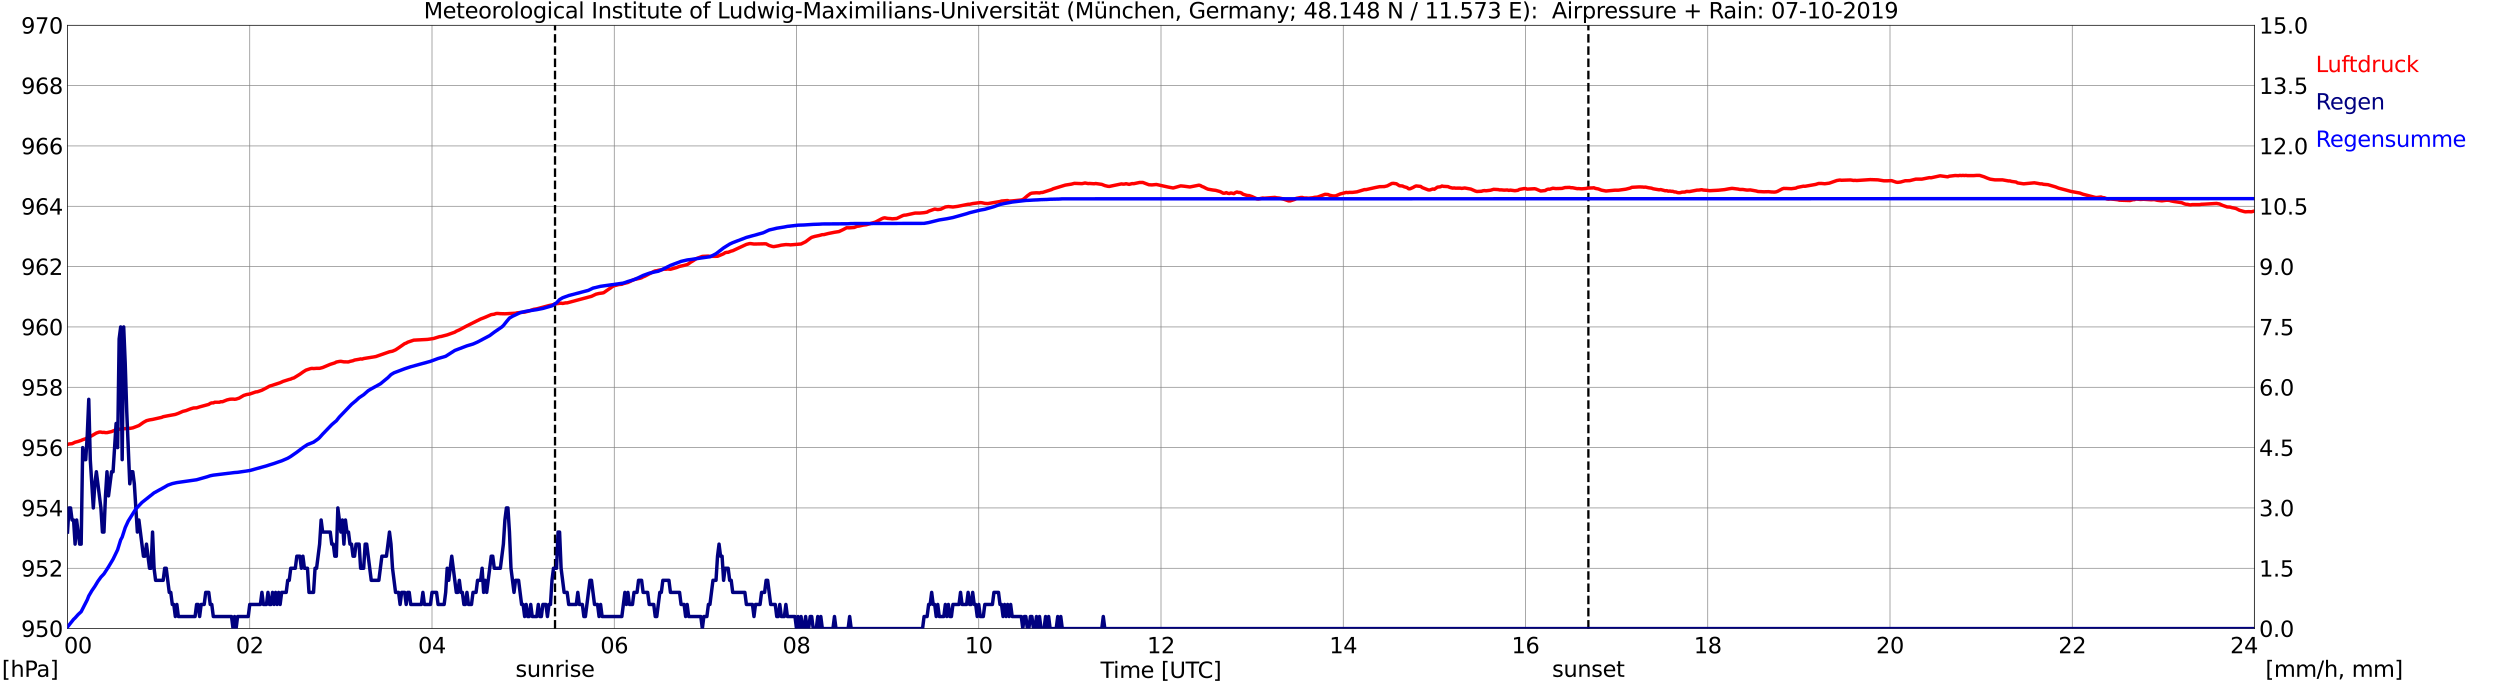 <?xml version="1.0" encoding="utf-8" standalone="no"?>
<!DOCTYPE svg PUBLIC "-//W3C//DTD SVG 1.1//EN"
  "http://www.w3.org/Graphics/SVG/1.1/DTD/svg11.dtd">
<svg xmlns:xlink="http://www.w3.org/1999/xlink" width="1085.4pt" height="296.64pt" viewBox="0 0 1085.4 296.64" xmlns="http://www.w3.org/2000/svg" version="1.1">
 <defs>
  <style type="text/css">*{stroke-linejoin: round; stroke-linecap: butt}</style>
 </defs>
 <g id="figure_1">
  <g id="patch_1">
   <path d="M 0 296.64 
L 1085.4 296.64 
L 1085.4 0 
L 0 0 
z
" style="fill: #ffffff"/>
  </g>
  <g id="axes_1">
   <g id="patch_2">
    <path d="M 29.306 272.909 
L 978.814 272.909 
L 978.814 10.976 
L 29.306 10.976 
z
" style="fill: #ffffff"/>
   </g>
   <g id="patch_3">
    <path d="M 978.814 272.909 
L 978.814 272.909 
L 978.814 10.976 
L 978.814 10.976 
z
" clip-path="url(#p333f1e1aeb)" style="fill: #d3d3d3; opacity: 0.25; stroke: #d3d3d3; stroke-linejoin: miter"/>
   </g>
   <g id="matplotlib.axis_1">
    <g id="xtick_1">
     <g id="line2d_1">
      <path d="M 29.306 272.909 
L 29.306 10.976 
" clip-path="url(#p333f1e1aeb)" style="fill: none; stroke: #808080; stroke-width: 0.3; stroke-linecap: square"/>
     </g>
     <g id="line2d_2"/>
     <g id="text_1">
      <!--    00 -->
      <g transform="translate(18.733 283.627) scale(0.095 -0.095)">
       <defs>
        <path id="DejaVuSans-20" transform="scale(0.016)"/>
        <path id="DejaVuSans-30" d="M 2034 4250 
Q 1547 4250 1301 3770 
Q 1056 3291 1056 2328 
Q 1056 1369 1301 889 
Q 1547 409 2034 409 
Q 2525 409 2770 889 
Q 3016 1369 3016 2328 
Q 3016 3291 2770 3770 
Q 2525 4250 2034 4250 
z
M 2034 4750 
Q 2819 4750 3233 4129 
Q 3647 3509 3647 2328 
Q 3647 1150 3233 529 
Q 2819 -91 2034 -91 
Q 1250 -91 836 529 
Q 422 1150 422 2328 
Q 422 3509 836 4129 
Q 1250 4750 2034 4750 
z
" transform="scale(0.016)"/>
       </defs>
       <use xlink:href="#DejaVuSans-20"/>
       <use xlink:href="#DejaVuSans-20" transform="translate(31.787 0)"/>
       <use xlink:href="#DejaVuSans-20" transform="translate(63.574 0)"/>
       <use xlink:href="#DejaVuSans-30" transform="translate(95.361 0)"/>
       <use xlink:href="#DejaVuSans-30" transform="translate(158.984 0)"/>
      </g>
     </g>
    </g>
    <g id="xtick_2">
     <g id="line2d_3">
      <path d="M 108.431 272.909 
L 108.431 10.976 
" clip-path="url(#p333f1e1aeb)" style="fill: none; stroke: #808080; stroke-width: 0.3; stroke-linecap: square"/>
     </g>
     <g id="line2d_4"/>
     <g id="text_2">
      <!-- 02 -->
      <g transform="translate(102.387 283.627) scale(0.095 -0.095)">
       <defs>
        <path id="DejaVuSans-32" d="M 1228 531 
L 3431 531 
L 3431 0 
L 469 0 
L 469 531 
Q 828 903 1448 1529 
Q 2069 2156 2228 2338 
Q 2531 2678 2651 2914 
Q 2772 3150 2772 3378 
Q 2772 3750 2511 3984 
Q 2250 4219 1831 4219 
Q 1534 4219 1204 4116 
Q 875 4013 500 3803 
L 500 4441 
Q 881 4594 1212 4672 
Q 1544 4750 1819 4750 
Q 2544 4750 2975 4387 
Q 3406 4025 3406 3419 
Q 3406 3131 3298 2873 
Q 3191 2616 2906 2266 
Q 2828 2175 2409 1742 
Q 1991 1309 1228 531 
z
" transform="scale(0.016)"/>
       </defs>
       <use xlink:href="#DejaVuSans-30"/>
       <use xlink:href="#DejaVuSans-32" transform="translate(63.623 0)"/>
      </g>
     </g>
    </g>
    <g id="xtick_3">
     <g id="line2d_5">
      <path d="M 187.557 272.909 
L 187.557 10.976 
" clip-path="url(#p333f1e1aeb)" style="fill: none; stroke: #808080; stroke-width: 0.3; stroke-linecap: square"/>
     </g>
     <g id="line2d_6"/>
     <g id="text_3">
      <!-- 04 -->
      <g transform="translate(181.513 283.627) scale(0.095 -0.095)">
       <defs>
        <path id="DejaVuSans-34" d="M 2419 4116 
L 825 1625 
L 2419 1625 
L 2419 4116 
z
M 2253 4666 
L 3047 4666 
L 3047 1625 
L 3713 1625 
L 3713 1100 
L 3047 1100 
L 3047 0 
L 2419 0 
L 2419 1100 
L 313 1100 
L 313 1709 
L 2253 4666 
z
" transform="scale(0.016)"/>
       </defs>
       <use xlink:href="#DejaVuSans-30"/>
       <use xlink:href="#DejaVuSans-34" transform="translate(63.623 0)"/>
      </g>
     </g>
    </g>
    <g id="xtick_4">
     <g id="line2d_7">
      <path d="M 266.683 272.909 
L 266.683 10.976 
" clip-path="url(#p333f1e1aeb)" style="fill: none; stroke: #808080; stroke-width: 0.3; stroke-linecap: square"/>
     </g>
     <g id="line2d_8"/>
     <g id="text_4">
      <!-- 06 -->
      <g transform="translate(260.638 283.627) scale(0.095 -0.095)">
       <defs>
        <path id="DejaVuSans-36" d="M 2113 2584 
Q 1688 2584 1439 2293 
Q 1191 2003 1191 1497 
Q 1191 994 1439 701 
Q 1688 409 2113 409 
Q 2538 409 2786 701 
Q 3034 994 3034 1497 
Q 3034 2003 2786 2293 
Q 2538 2584 2113 2584 
z
M 3366 4563 
L 3366 3988 
Q 3128 4100 2886 4159 
Q 2644 4219 2406 4219 
Q 1781 4219 1451 3797 
Q 1122 3375 1075 2522 
Q 1259 2794 1537 2939 
Q 1816 3084 2150 3084 
Q 2853 3084 3261 2657 
Q 3669 2231 3669 1497 
Q 3669 778 3244 343 
Q 2819 -91 2113 -91 
Q 1303 -91 875 529 
Q 447 1150 447 2328 
Q 447 3434 972 4092 
Q 1497 4750 2381 4750 
Q 2619 4750 2861 4703 
Q 3103 4656 3366 4563 
z
" transform="scale(0.016)"/>
       </defs>
       <use xlink:href="#DejaVuSans-30"/>
       <use xlink:href="#DejaVuSans-36" transform="translate(63.623 0)"/>
      </g>
     </g>
    </g>
    <g id="xtick_5">
     <g id="line2d_9">
      <path d="M 345.808 272.909 
L 345.808 10.976 
" clip-path="url(#p333f1e1aeb)" style="fill: none; stroke: #808080; stroke-width: 0.3; stroke-linecap: square"/>
     </g>
     <g id="line2d_10"/>
     <g id="text_5">
      <!-- 08 -->
      <g transform="translate(339.764 283.627) scale(0.095 -0.095)">
       <defs>
        <path id="DejaVuSans-38" d="M 2034 2216 
Q 1584 2216 1326 1975 
Q 1069 1734 1069 1313 
Q 1069 891 1326 650 
Q 1584 409 2034 409 
Q 2484 409 2743 651 
Q 3003 894 3003 1313 
Q 3003 1734 2745 1975 
Q 2488 2216 2034 2216 
z
M 1403 2484 
Q 997 2584 770 2862 
Q 544 3141 544 3541 
Q 544 4100 942 4425 
Q 1341 4750 2034 4750 
Q 2731 4750 3128 4425 
Q 3525 4100 3525 3541 
Q 3525 3141 3298 2862 
Q 3072 2584 2669 2484 
Q 3125 2378 3379 2068 
Q 3634 1759 3634 1313 
Q 3634 634 3220 271 
Q 2806 -91 2034 -91 
Q 1263 -91 848 271 
Q 434 634 434 1313 
Q 434 1759 690 2068 
Q 947 2378 1403 2484 
z
M 1172 3481 
Q 1172 3119 1398 2916 
Q 1625 2713 2034 2713 
Q 2441 2713 2670 2916 
Q 2900 3119 2900 3481 
Q 2900 3844 2670 4047 
Q 2441 4250 2034 4250 
Q 1625 4250 1398 4047 
Q 1172 3844 1172 3481 
z
" transform="scale(0.016)"/>
       </defs>
       <use xlink:href="#DejaVuSans-30"/>
       <use xlink:href="#DejaVuSans-38" transform="translate(63.623 0)"/>
      </g>
     </g>
    </g>
    <g id="xtick_6">
     <g id="line2d_11">
      <path d="M 424.934 272.909 
L 424.934 10.976 
" clip-path="url(#p333f1e1aeb)" style="fill: none; stroke: #808080; stroke-width: 0.3; stroke-linecap: square"/>
     </g>
     <g id="line2d_12"/>
     <g id="text_6">
      <!-- 10 -->
      <g transform="translate(418.89 283.627) scale(0.095 -0.095)">
       <defs>
        <path id="DejaVuSans-31" d="M 794 531 
L 1825 531 
L 1825 4091 
L 703 3866 
L 703 4441 
L 1819 4666 
L 2450 4666 
L 2450 531 
L 3481 531 
L 3481 0 
L 794 0 
L 794 531 
z
" transform="scale(0.016)"/>
       </defs>
       <use xlink:href="#DejaVuSans-31"/>
       <use xlink:href="#DejaVuSans-30" transform="translate(63.623 0)"/>
      </g>
     </g>
    </g>
    <g id="xtick_7">
     <g id="line2d_13">
      <path d="M 504.06 272.909 
L 504.06 10.976 
" clip-path="url(#p333f1e1aeb)" style="fill: none; stroke: #808080; stroke-width: 0.3; stroke-linecap: square"/>
     </g>
     <g id="line2d_14"/>
     <g id="text_7">
      <!-- 12 -->
      <g transform="translate(498.015 283.627) scale(0.095 -0.095)">
       <use xlink:href="#DejaVuSans-31"/>
       <use xlink:href="#DejaVuSans-32" transform="translate(63.623 0)"/>
      </g>
     </g>
    </g>
    <g id="xtick_8">
     <g id="line2d_15">
      <path d="M 583.185 272.909 
L 583.185 10.976 
" clip-path="url(#p333f1e1aeb)" style="fill: none; stroke: #808080; stroke-width: 0.3; stroke-linecap: square"/>
     </g>
     <g id="line2d_16"/>
     <g id="text_8">
      <!-- 14 -->
      <g transform="translate(577.141 283.627) scale(0.095 -0.095)">
       <use xlink:href="#DejaVuSans-31"/>
       <use xlink:href="#DejaVuSans-34" transform="translate(63.623 0)"/>
      </g>
     </g>
    </g>
    <g id="xtick_9">
     <g id="line2d_17">
      <path d="M 662.311 272.909 
L 662.311 10.976 
" clip-path="url(#p333f1e1aeb)" style="fill: none; stroke: #808080; stroke-width: 0.3; stroke-linecap: square"/>
     </g>
     <g id="line2d_18"/>
     <g id="text_9">
      <!-- 16 -->
      <g transform="translate(656.267 283.627) scale(0.095 -0.095)">
       <use xlink:href="#DejaVuSans-31"/>
       <use xlink:href="#DejaVuSans-36" transform="translate(63.623 0)"/>
      </g>
     </g>
    </g>
    <g id="xtick_10">
     <g id="line2d_19">
      <path d="M 741.437 272.909 
L 741.437 10.976 
" clip-path="url(#p333f1e1aeb)" style="fill: none; stroke: #808080; stroke-width: 0.3; stroke-linecap: square"/>
     </g>
     <g id="line2d_20"/>
     <g id="text_10">
      <!-- 18 -->
      <g transform="translate(735.392 283.627) scale(0.095 -0.095)">
       <use xlink:href="#DejaVuSans-31"/>
       <use xlink:href="#DejaVuSans-38" transform="translate(63.623 0)"/>
      </g>
     </g>
    </g>
    <g id="xtick_11">
     <g id="line2d_21">
      <path d="M 820.562 272.909 
L 820.562 10.976 
" clip-path="url(#p333f1e1aeb)" style="fill: none; stroke: #808080; stroke-width: 0.3; stroke-linecap: square"/>
     </g>
     <g id="line2d_22"/>
     <g id="text_11">
      <!-- 20 -->
      <g transform="translate(814.518 283.627) scale(0.095 -0.095)">
       <use xlink:href="#DejaVuSans-32"/>
       <use xlink:href="#DejaVuSans-30" transform="translate(63.623 0)"/>
      </g>
     </g>
    </g>
    <g id="xtick_12">
     <g id="line2d_23">
      <path d="M 899.688 272.909 
L 899.688 10.976 
" clip-path="url(#p333f1e1aeb)" style="fill: none; stroke: #808080; stroke-width: 0.3; stroke-linecap: square"/>
     </g>
     <g id="line2d_24"/>
     <g id="text_12">
      <!-- 22 -->
      <g transform="translate(893.644 283.627) scale(0.095 -0.095)">
       <use xlink:href="#DejaVuSans-32"/>
       <use xlink:href="#DejaVuSans-32" transform="translate(63.623 0)"/>
      </g>
     </g>
    </g>
    <g id="xtick_13">
     <g id="line2d_25">
      <path d="M 978.814 272.909 
L 978.814 10.976 
" clip-path="url(#p333f1e1aeb)" style="fill: none; stroke: #808080; stroke-width: 0.3; stroke-linecap: square"/>
     </g>
     <g id="line2d_26"/>
     <g id="text_13">
      <!-- 24    -->
      <g transform="translate(968.241 283.627) scale(0.095 -0.095)">
       <use xlink:href="#DejaVuSans-32"/>
       <use xlink:href="#DejaVuSans-34" transform="translate(63.623 0)"/>
       <use xlink:href="#DejaVuSans-20" transform="translate(127.246 0)"/>
       <use xlink:href="#DejaVuSans-20" transform="translate(159.033 0)"/>
       <use xlink:href="#DejaVuSans-20" transform="translate(190.82 0)"/>
      </g>
     </g>
    </g>
    <g id="text_14">
     <!-- Time [UTC] -->
     <g transform="translate(477.806 294.322) scale(0.095 -0.095)">
      <defs>
       <path id="DejaVuSans-54" d="M -19 4666 
L 3928 4666 
L 3928 4134 
L 2272 4134 
L 2272 0 
L 1638 0 
L 1638 4134 
L -19 4134 
L -19 4666 
z
" transform="scale(0.016)"/>
       <path id="DejaVuSans-69" d="M 603 3500 
L 1178 3500 
L 1178 0 
L 603 0 
L 603 3500 
z
M 603 4863 
L 1178 4863 
L 1178 4134 
L 603 4134 
L 603 4863 
z
" transform="scale(0.016)"/>
       <path id="DejaVuSans-6d" d="M 3328 2828 
Q 3544 3216 3844 3400 
Q 4144 3584 4550 3584 
Q 5097 3584 5394 3201 
Q 5691 2819 5691 2113 
L 5691 0 
L 5113 0 
L 5113 2094 
Q 5113 2597 4934 2840 
Q 4756 3084 4391 3084 
Q 3944 3084 3684 2787 
Q 3425 2491 3425 1978 
L 3425 0 
L 2847 0 
L 2847 2094 
Q 2847 2600 2669 2842 
Q 2491 3084 2119 3084 
Q 1678 3084 1418 2786 
Q 1159 2488 1159 1978 
L 1159 0 
L 581 0 
L 581 3500 
L 1159 3500 
L 1159 2956 
Q 1356 3278 1631 3431 
Q 1906 3584 2284 3584 
Q 2666 3584 2933 3390 
Q 3200 3197 3328 2828 
z
" transform="scale(0.016)"/>
       <path id="DejaVuSans-65" d="M 3597 1894 
L 3597 1613 
L 953 1613 
Q 991 1019 1311 708 
Q 1631 397 2203 397 
Q 2534 397 2845 478 
Q 3156 559 3463 722 
L 3463 178 
Q 3153 47 2828 -22 
Q 2503 -91 2169 -91 
Q 1331 -91 842 396 
Q 353 884 353 1716 
Q 353 2575 817 3079 
Q 1281 3584 2069 3584 
Q 2775 3584 3186 3129 
Q 3597 2675 3597 1894 
z
M 3022 2063 
Q 3016 2534 2758 2815 
Q 2500 3097 2075 3097 
Q 1594 3097 1305 2825 
Q 1016 2553 972 2059 
L 3022 2063 
z
" transform="scale(0.016)"/>
       <path id="DejaVuSans-5b" d="M 550 4863 
L 1875 4863 
L 1875 4416 
L 1125 4416 
L 1125 -397 
L 1875 -397 
L 1875 -844 
L 550 -844 
L 550 4863 
z
" transform="scale(0.016)"/>
       <path id="DejaVuSans-55" d="M 556 4666 
L 1191 4666 
L 1191 1831 
Q 1191 1081 1462 751 
Q 1734 422 2344 422 
Q 2950 422 3222 751 
Q 3494 1081 3494 1831 
L 3494 4666 
L 4128 4666 
L 4128 1753 
Q 4128 841 3676 375 
Q 3225 -91 2344 -91 
Q 1459 -91 1007 375 
Q 556 841 556 1753 
L 556 4666 
z
" transform="scale(0.016)"/>
       <path id="DejaVuSans-43" d="M 4122 4306 
L 4122 3641 
Q 3803 3938 3442 4084 
Q 3081 4231 2675 4231 
Q 1875 4231 1450 3742 
Q 1025 3253 1025 2328 
Q 1025 1406 1450 917 
Q 1875 428 2675 428 
Q 3081 428 3442 575 
Q 3803 722 4122 1019 
L 4122 359 
Q 3791 134 3420 21 
Q 3050 -91 2638 -91 
Q 1578 -91 968 557 
Q 359 1206 359 2328 
Q 359 3453 968 4101 
Q 1578 4750 2638 4750 
Q 3056 4750 3426 4639 
Q 3797 4528 4122 4306 
z
" transform="scale(0.016)"/>
       <path id="DejaVuSans-5d" d="M 1947 4863 
L 1947 -844 
L 622 -844 
L 622 -397 
L 1369 -397 
L 1369 4416 
L 622 4416 
L 622 4863 
L 1947 4863 
z
" transform="scale(0.016)"/>
      </defs>
      <use xlink:href="#DejaVuSans-54"/>
      <use xlink:href="#DejaVuSans-69" transform="translate(57.959 0)"/>
      <use xlink:href="#DejaVuSans-6d" transform="translate(85.742 0)"/>
      <use xlink:href="#DejaVuSans-65" transform="translate(183.154 0)"/>
      <use xlink:href="#DejaVuSans-20" transform="translate(244.678 0)"/>
      <use xlink:href="#DejaVuSans-5b" transform="translate(276.465 0)"/>
      <use xlink:href="#DejaVuSans-55" transform="translate(315.479 0)"/>
      <use xlink:href="#DejaVuSans-54" transform="translate(388.672 0)"/>
      <use xlink:href="#DejaVuSans-43" transform="translate(443.881 0)"/>
      <use xlink:href="#DejaVuSans-5d" transform="translate(513.705 0)"/>
     </g>
    </g>
   </g>
   <g id="matplotlib.axis_2">
    <g id="ytick_1">
     <g id="line2d_27">
      <path d="M 29.306 272.909 
L 978.814 272.909 
" clip-path="url(#p333f1e1aeb)" style="fill: none; stroke: #808080; stroke-width: 0.3; stroke-linecap: square"/>
     </g>
     <g id="line2d_28"/>
     <g id="text_15">
      <!-- 950 -->
      <g transform="translate(9.173 276.518) scale(0.095 -0.095)">
       <defs>
        <path id="DejaVuSans-39" d="M 703 97 
L 703 672 
Q 941 559 1184 500 
Q 1428 441 1663 441 
Q 2288 441 2617 861 
Q 2947 1281 2994 2138 
Q 2813 1869 2534 1725 
Q 2256 1581 1919 1581 
Q 1219 1581 811 2004 
Q 403 2428 403 3163 
Q 403 3881 828 4315 
Q 1253 4750 1959 4750 
Q 2769 4750 3195 4129 
Q 3622 3509 3622 2328 
Q 3622 1225 3098 567 
Q 2575 -91 1691 -91 
Q 1453 -91 1209 -44 
Q 966 3 703 97 
z
M 1959 2075 
Q 2384 2075 2632 2365 
Q 2881 2656 2881 3163 
Q 2881 3666 2632 3958 
Q 2384 4250 1959 4250 
Q 1534 4250 1286 3958 
Q 1038 3666 1038 3163 
Q 1038 2656 1286 2365 
Q 1534 2075 1959 2075 
z
" transform="scale(0.016)"/>
        <path id="DejaVuSans-35" d="M 691 4666 
L 3169 4666 
L 3169 4134 
L 1269 4134 
L 1269 2991 
Q 1406 3038 1543 3061 
Q 1681 3084 1819 3084 
Q 2600 3084 3056 2656 
Q 3513 2228 3513 1497 
Q 3513 744 3044 326 
Q 2575 -91 1722 -91 
Q 1428 -91 1123 -41 
Q 819 9 494 109 
L 494 744 
Q 775 591 1075 516 
Q 1375 441 1709 441 
Q 2250 441 2565 725 
Q 2881 1009 2881 1497 
Q 2881 1984 2565 2268 
Q 2250 2553 1709 2553 
Q 1456 2553 1204 2497 
Q 953 2441 691 2322 
L 691 4666 
z
" transform="scale(0.016)"/>
       </defs>
       <use xlink:href="#DejaVuSans-39"/>
       <use xlink:href="#DejaVuSans-35" transform="translate(63.623 0)"/>
       <use xlink:href="#DejaVuSans-30" transform="translate(127.246 0)"/>
      </g>
     </g>
    </g>
    <g id="ytick_2">
     <g id="line2d_29">
      <path d="M 29.306 246.715 
L 978.814 246.715 
" clip-path="url(#p333f1e1aeb)" style="fill: none; stroke: #808080; stroke-width: 0.3; stroke-linecap: square"/>
     </g>
     <g id="line2d_30"/>
     <g id="text_16">
      <!-- 952 -->
      <g transform="translate(9.173 250.325) scale(0.095 -0.095)">
       <use xlink:href="#DejaVuSans-39"/>
       <use xlink:href="#DejaVuSans-35" transform="translate(63.623 0)"/>
       <use xlink:href="#DejaVuSans-32" transform="translate(127.246 0)"/>
      </g>
     </g>
    </g>
    <g id="ytick_3">
     <g id="line2d_31">
      <path d="M 29.306 220.522 
L 978.814 220.522 
" clip-path="url(#p333f1e1aeb)" style="fill: none; stroke: #808080; stroke-width: 0.3; stroke-linecap: square"/>
     </g>
     <g id="line2d_32"/>
     <g id="text_17">
      <!-- 954 -->
      <g transform="translate(9.173 224.131) scale(0.095 -0.095)">
       <use xlink:href="#DejaVuSans-39"/>
       <use xlink:href="#DejaVuSans-35" transform="translate(63.623 0)"/>
       <use xlink:href="#DejaVuSans-34" transform="translate(127.246 0)"/>
      </g>
     </g>
    </g>
    <g id="ytick_4">
     <g id="line2d_33">
      <path d="M 29.306 194.329 
L 978.814 194.329 
" clip-path="url(#p333f1e1aeb)" style="fill: none; stroke: #808080; stroke-width: 0.3; stroke-linecap: square"/>
     </g>
     <g id="line2d_34"/>
     <g id="text_18">
      <!-- 956 -->
      <g transform="translate(9.173 197.938) scale(0.095 -0.095)">
       <use xlink:href="#DejaVuSans-39"/>
       <use xlink:href="#DejaVuSans-35" transform="translate(63.623 0)"/>
       <use xlink:href="#DejaVuSans-36" transform="translate(127.246 0)"/>
      </g>
     </g>
    </g>
    <g id="ytick_5">
     <g id="line2d_35">
      <path d="M 29.306 168.136 
L 978.814 168.136 
" clip-path="url(#p333f1e1aeb)" style="fill: none; stroke: #808080; stroke-width: 0.3; stroke-linecap: square"/>
     </g>
     <g id="line2d_36"/>
     <g id="text_19">
      <!-- 958 -->
      <g transform="translate(9.173 171.745) scale(0.095 -0.095)">
       <use xlink:href="#DejaVuSans-39"/>
       <use xlink:href="#DejaVuSans-35" transform="translate(63.623 0)"/>
       <use xlink:href="#DejaVuSans-38" transform="translate(127.246 0)"/>
      </g>
     </g>
    </g>
    <g id="ytick_6">
     <g id="line2d_37">
      <path d="M 29.306 141.942 
L 978.814 141.942 
" clip-path="url(#p333f1e1aeb)" style="fill: none; stroke: #808080; stroke-width: 0.3; stroke-linecap: square"/>
     </g>
     <g id="line2d_38"/>
     <g id="text_20">
      <!-- 960 -->
      <g transform="translate(9.173 145.551) scale(0.095 -0.095)">
       <use xlink:href="#DejaVuSans-39"/>
       <use xlink:href="#DejaVuSans-36" transform="translate(63.623 0)"/>
       <use xlink:href="#DejaVuSans-30" transform="translate(127.246 0)"/>
      </g>
     </g>
    </g>
    <g id="ytick_7">
     <g id="line2d_39">
      <path d="M 29.306 115.749 
L 978.814 115.749 
" clip-path="url(#p333f1e1aeb)" style="fill: none; stroke: #808080; stroke-width: 0.3; stroke-linecap: square"/>
     </g>
     <g id="line2d_40"/>
     <g id="text_21">
      <!-- 962 -->
      <g transform="translate(9.173 119.358) scale(0.095 -0.095)">
       <use xlink:href="#DejaVuSans-39"/>
       <use xlink:href="#DejaVuSans-36" transform="translate(63.623 0)"/>
       <use xlink:href="#DejaVuSans-32" transform="translate(127.246 0)"/>
      </g>
     </g>
    </g>
    <g id="ytick_8">
     <g id="line2d_41">
      <path d="M 29.306 89.556 
L 978.814 89.556 
" clip-path="url(#p333f1e1aeb)" style="fill: none; stroke: #808080; stroke-width: 0.3; stroke-linecap: square"/>
     </g>
     <g id="line2d_42"/>
     <g id="text_22">
      <!-- 964 -->
      <g transform="translate(9.173 93.165) scale(0.095 -0.095)">
       <use xlink:href="#DejaVuSans-39"/>
       <use xlink:href="#DejaVuSans-36" transform="translate(63.623 0)"/>
       <use xlink:href="#DejaVuSans-34" transform="translate(127.246 0)"/>
      </g>
     </g>
    </g>
    <g id="ytick_9">
     <g id="line2d_43">
      <path d="M 29.306 63.362 
L 978.814 63.362 
" clip-path="url(#p333f1e1aeb)" style="fill: none; stroke: #808080; stroke-width: 0.3; stroke-linecap: square"/>
     </g>
     <g id="line2d_44"/>
     <g id="text_23">
      <!-- 966 -->
      <g transform="translate(9.173 66.972) scale(0.095 -0.095)">
       <use xlink:href="#DejaVuSans-39"/>
       <use xlink:href="#DejaVuSans-36" transform="translate(63.623 0)"/>
       <use xlink:href="#DejaVuSans-36" transform="translate(127.246 0)"/>
      </g>
     </g>
    </g>
    <g id="ytick_10">
     <g id="line2d_45">
      <path d="M 29.306 37.169 
L 978.814 37.169 
" clip-path="url(#p333f1e1aeb)" style="fill: none; stroke: #808080; stroke-width: 0.3; stroke-linecap: square"/>
     </g>
     <g id="line2d_46"/>
     <g id="text_24">
      <!-- 968 -->
      <g transform="translate(9.173 40.778) scale(0.095 -0.095)">
       <use xlink:href="#DejaVuSans-39"/>
       <use xlink:href="#DejaVuSans-36" transform="translate(63.623 0)"/>
       <use xlink:href="#DejaVuSans-38" transform="translate(127.246 0)"/>
      </g>
     </g>
    </g>
    <g id="ytick_11">
     <g id="line2d_47">
      <path d="M 29.306 10.976 
L 978.814 10.976 
" clip-path="url(#p333f1e1aeb)" style="fill: none; stroke: #808080; stroke-width: 0.3; stroke-linecap: square"/>
     </g>
     <g id="line2d_48"/>
     <g id="text_25">
      <!-- 970 -->
      <g transform="translate(9.173 14.585) scale(0.095 -0.095)">
       <defs>
        <path id="DejaVuSans-37" d="M 525 4666 
L 3525 4666 
L 3525 4397 
L 1831 0 
L 1172 0 
L 2766 4134 
L 525 4134 
L 525 4666 
z
" transform="scale(0.016)"/>
       </defs>
       <use xlink:href="#DejaVuSans-39"/>
       <use xlink:href="#DejaVuSans-37" transform="translate(63.623 0)"/>
       <use xlink:href="#DejaVuSans-30" transform="translate(127.246 0)"/>
      </g>
     </g>
    </g>
   </g>
   <g id="line2d_49">
    <path d="M 240.967 272.909 
L 240.967 10.976 
" clip-path="url(#p333f1e1aeb)" style="fill: none; stroke-dasharray: 3.7,1.6; stroke-dashoffset: 0; stroke: #000000"/>
   </g>
   <g id="line2d_50">
    <path d="M 689.609 272.909 
L 689.609 10.976 
" clip-path="url(#p333f1e1aeb)" style="fill: none; stroke-dasharray: 3.7,1.6; stroke-dashoffset: 0; stroke: #000000"/>
   </g>
   <g id="line2d_51">
    <path d="M 29.306 193.019 
L 29.965 192.757 
L 31.284 192.626 
L 32.603 191.998 
L 33.921 191.657 
L 35.24 191.212 
L 35.9 190.898 
L 37.218 190.478 
L 39.856 189.169 
L 41.834 188.016 
L 43.153 187.571 
L 43.812 187.597 
L 44.472 187.754 
L 45.131 187.702 
L 45.79 187.833 
L 46.45 187.833 
L 48.428 187.388 
L 50.406 186.549 
L 51.725 186.34 
L 52.384 186.34 
L 53.703 186.13 
L 55.022 186.052 
L 55.681 185.895 
L 56.34 185.999 
L 57.659 185.764 
L 60.297 184.768 
L 62.275 183.38 
L 63.594 182.647 
L 64.912 182.306 
L 66.231 182.097 
L 70.187 181.206 
L 70.847 180.918 
L 72.825 180.525 
L 76.122 179.923 
L 77.441 179.451 
L 79.419 178.587 
L 80.737 178.272 
L 82.716 177.513 
L 84.034 177.12 
L 85.353 177.067 
L 86.672 176.648 
L 90.628 175.574 
L 91.288 175.129 
L 91.947 174.92 
L 92.606 174.92 
L 93.266 174.631 
L 95.244 174.631 
L 95.903 174.396 
L 96.563 174.422 
L 98.541 173.636 
L 99.86 173.322 
L 101.178 173.269 
L 101.838 173.348 
L 102.497 173.269 
L 103.816 172.85 
L 105.794 171.698 
L 107.113 171.279 
L 108.431 171.069 
L 111.069 170.152 
L 111.728 170.1 
L 113.707 169.419 
L 115.685 168.397 
L 117.003 167.664 
L 121.619 166.171 
L 122.938 165.569 
L 124.257 165.15 
L 125.575 164.73 
L 126.235 164.573 
L 126.894 164.259 
L 127.553 164.102 
L 130.191 162.478 
L 131.51 161.535 
L 132.829 160.697 
L 134.807 160.042 
L 135.466 159.937 
L 136.125 160.016 
L 137.444 159.911 
L 138.763 159.911 
L 140.082 159.57 
L 143.379 158.182 
L 145.357 157.553 
L 146.016 157.187 
L 147.335 156.925 
L 147.994 156.872 
L 149.313 157.108 
L 151.291 157.134 
L 151.951 156.899 
L 153.269 156.61 
L 153.929 156.322 
L 155.907 155.982 
L 156.566 155.825 
L 157.226 155.903 
L 157.885 155.668 
L 163.16 154.803 
L 169.094 152.734 
L 170.413 152.472 
L 171.732 151.896 
L 173.051 151.031 
L 175.688 149.198 
L 176.348 148.962 
L 177.007 148.569 
L 179.645 147.679 
L 185.579 147.364 
L 188.216 146.971 
L 190.854 146.159 
L 191.513 146.081 
L 192.832 145.74 
L 194.151 145.4 
L 196.788 144.457 
L 197.448 144.221 
L 198.107 143.802 
L 199.426 143.226 
L 202.723 141.471 
L 207.339 139.166 
L 208.657 138.511 
L 209.976 138.013 
L 211.954 137.175 
L 213.273 136.599 
L 214.592 136.415 
L 215.251 136.154 
L 215.91 136.075 
L 217.229 136.18 
L 219.207 136.232 
L 223.823 135.996 
L 224.482 135.813 
L 227.779 135.499 
L 229.098 135.184 
L 231.736 134.294 
L 233.054 134.084 
L 238.329 132.67 
L 240.308 132.251 
L 240.967 131.936 
L 243.604 131.622 
L 244.264 131.753 
L 245.583 131.491 
L 246.242 131.491 
L 255.473 129.003 
L 256.792 128.662 
L 258.77 127.719 
L 260.089 127.405 
L 261.408 127.222 
L 262.067 127.091 
L 266.023 124.34 
L 266.683 124.052 
L 268.002 123.712 
L 268.661 123.528 
L 269.98 123.424 
L 270.639 123.135 
L 272.617 122.638 
L 275.255 121.38 
L 277.892 120.804 
L 278.552 120.595 
L 279.211 120.202 
L 279.87 119.966 
L 283.827 117.871 
L 284.486 117.609 
L 285.145 117.556 
L 285.805 117.347 
L 287.124 117.137 
L 288.442 116.823 
L 289.102 116.901 
L 289.761 116.77 
L 291.08 116.901 
L 293.717 116.168 
L 295.036 115.644 
L 297.014 115.225 
L 298.333 114.858 
L 298.992 114.492 
L 299.652 113.968 
L 300.971 113.182 
L 302.289 112.291 
L 304.927 111.322 
L 307.564 111.191 
L 308.224 111.322 
L 311.521 111.27 
L 313.499 110.458 
L 314.158 110.17 
L 314.818 109.724 
L 315.477 109.567 
L 316.136 109.541 
L 317.455 109.017 
L 318.114 108.86 
L 324.049 106.11 
L 325.368 105.769 
L 326.027 105.769 
L 327.346 105.953 
L 331.961 105.848 
L 332.621 105.874 
L 333.94 106.581 
L 335.258 106.974 
L 335.918 107.079 
L 337.896 106.738 
L 339.215 106.424 
L 341.193 106.188 
L 342.512 106.241 
L 343.171 106.319 
L 347.787 105.926 
L 349.765 104.957 
L 351.743 103.464 
L 352.402 103.045 
L 353.721 102.652 
L 355.699 102.233 
L 357.018 101.866 
L 357.677 101.866 
L 359.655 101.369 
L 362.293 100.845 
L 364.271 100.531 
L 366.249 99.588 
L 367.568 98.88 
L 368.887 98.907 
L 370.865 98.749 
L 372.184 98.226 
L 372.843 98.173 
L 374.821 97.728 
L 376.14 97.571 
L 380.096 96.418 
L 382.734 95.004 
L 383.393 94.716 
L 384.053 94.559 
L 385.371 94.82 
L 386.69 94.899 
L 387.349 95.004 
L 389.328 94.847 
L 391.965 93.589 
L 392.624 93.406 
L 393.284 93.38 
L 397.24 92.515 
L 399.218 92.515 
L 401.196 92.332 
L 402.515 92.096 
L 403.175 91.703 
L 405.812 90.761 
L 407.131 90.996 
L 408.45 90.813 
L 410.428 89.87 
L 411.746 89.687 
L 413.725 89.87 
L 415.703 89.608 
L 420.318 88.691 
L 420.978 88.691 
L 422.297 88.377 
L 425.593 87.958 
L 426.253 88.01 
L 427.572 88.298 
L 428.89 88.377 
L 434.165 87.486 
L 434.825 87.277 
L 437.462 87.067 
L 438.122 87.303 
L 439.44 87.224 
L 443.397 86.832 
L 444.056 86.648 
L 444.716 86.177 
L 446.034 85.024 
L 447.353 84.055 
L 448.012 83.845 
L 449.991 83.688 
L 451.309 83.767 
L 451.969 83.584 
L 452.628 83.557 
L 456.584 82.3 
L 457.244 81.96 
L 462.519 80.362 
L 465.156 79.943 
L 466.475 79.602 
L 469.772 79.733 
L 471.091 79.445 
L 472.409 79.707 
L 473.069 79.655 
L 475.047 79.786 
L 475.706 79.681 
L 477.025 79.864 
L 478.344 80.047 
L 479.663 80.571 
L 480.981 80.886 
L 481.641 80.938 
L 483.619 80.519 
L 486.916 79.838 
L 487.575 79.943 
L 488.235 79.916 
L 488.894 79.759 
L 490.213 80.047 
L 491.532 79.707 
L 492.191 79.759 
L 494.828 79.209 
L 496.147 79.209 
L 498.785 80.205 
L 500.103 80.283 
L 502.082 80.1 
L 507.357 81.252 
L 509.335 81.619 
L 512.632 80.702 
L 513.95 80.833 
L 516.588 81.174 
L 520.544 80.388 
L 521.204 80.571 
L 521.863 80.964 
L 522.522 81.2 
L 523.841 81.881 
L 524.501 82.143 
L 526.479 82.483 
L 527.797 82.641 
L 529.776 83.191 
L 531.094 83.898 
L 531.754 83.872 
L 532.413 83.636 
L 533.073 83.924 
L 533.732 84.029 
L 534.391 83.767 
L 535.71 84.055 
L 536.369 83.61 
L 537.029 83.348 
L 537.688 83.557 
L 538.348 83.557 
L 539.007 83.819 
L 539.666 84.317 
L 540.985 84.736 
L 541.644 84.893 
L 542.304 84.919 
L 543.623 85.365 
L 545.601 86.281 
L 546.26 86.386 
L 548.238 85.967 
L 548.898 86.046 
L 553.513 85.705 
L 554.173 85.862 
L 555.491 85.993 
L 556.81 86.281 
L 559.448 87.224 
L 560.107 87.224 
L 562.085 86.596 
L 562.745 86.124 
L 564.723 85.758 
L 565.382 85.731 
L 566.042 85.941 
L 567.36 85.967 
L 568.02 86.046 
L 569.998 85.862 
L 570.657 85.679 
L 571.976 85.574 
L 575.273 84.369 
L 576.592 84.448 
L 577.251 84.762 
L 578.57 85.05 
L 579.889 85.05 
L 581.867 84.212 
L 584.504 83.531 
L 585.164 83.636 
L 585.823 83.531 
L 587.142 83.531 
L 589.12 83.295 
L 592.417 82.3 
L 593.076 82.326 
L 597.032 81.436 
L 599.011 81.043 
L 600.989 81.017 
L 602.307 80.702 
L 603.626 79.995 
L 604.286 79.655 
L 604.945 79.602 
L 606.264 79.786 
L 607.582 80.65 
L 608.901 80.755 
L 609.561 81.069 
L 610.879 81.436 
L 611.539 81.96 
L 612.198 81.96 
L 613.517 81.383 
L 614.176 80.99 
L 614.836 80.728 
L 616.814 80.938 
L 617.473 81.436 
L 620.111 82.457 
L 620.77 82.483 
L 622.089 82.038 
L 622.748 82.169 
L 624.067 81.252 
L 625.386 81.095 
L 626.045 80.755 
L 626.705 80.912 
L 628.683 81.017 
L 629.342 81.331 
L 630.661 81.671 
L 631.32 81.593 
L 631.98 81.698 
L 633.958 81.671 
L 634.617 81.802 
L 635.936 81.619 
L 638.573 82.091 
L 640.552 82.955 
L 641.211 83.138 
L 643.189 83.033 
L 643.848 82.824 
L 644.508 82.745 
L 645.167 82.824 
L 647.145 82.588 
L 648.464 82.195 
L 650.442 82.3 
L 651.102 82.457 
L 651.761 82.431 
L 653.08 82.562 
L 654.399 82.483 
L 655.058 82.667 
L 655.717 82.536 
L 657.695 82.798 
L 659.014 82.614 
L 659.674 82.248 
L 661.652 81.881 
L 662.311 81.855 
L 662.97 82.117 
L 666.267 81.933 
L 666.927 82.091 
L 668.905 82.929 
L 670.883 82.719 
L 671.542 82.3 
L 672.202 82.117 
L 672.861 82.143 
L 674.18 81.724 
L 675.499 81.881 
L 678.136 81.802 
L 679.455 81.436 
L 681.433 81.357 
L 682.092 81.514 
L 682.752 81.514 
L 684.73 81.907 
L 685.389 81.881 
L 686.708 81.986 
L 688.686 81.829 
L 689.346 81.645 
L 691.324 81.593 
L 691.983 81.514 
L 692.643 81.802 
L 693.961 82.038 
L 695.28 82.562 
L 697.258 82.929 
L 701.215 82.562 
L 702.533 82.588 
L 705.83 82.143 
L 707.808 81.645 
L 708.468 81.331 
L 711.765 81.148 
L 713.083 81.2 
L 713.743 81.279 
L 714.402 81.226 
L 715.721 81.514 
L 717.04 81.698 
L 717.699 81.96 
L 720.337 82.405 
L 720.996 82.3 
L 722.974 82.824 
L 723.633 82.772 
L 724.293 83.007 
L 724.952 82.929 
L 725.612 83.06 
L 726.271 83.06 
L 726.93 83.322 
L 727.59 83.348 
L 728.249 83.61 
L 728.909 83.688 
L 729.568 83.636 
L 730.227 83.426 
L 731.546 83.374 
L 732.205 83.112 
L 733.524 83.164 
L 736.821 82.536 
L 737.48 82.536 
L 738.799 82.352 
L 739.459 82.51 
L 741.437 82.667 
L 742.096 82.798 
L 746.052 82.588 
L 747.371 82.457 
L 748.69 82.326 
L 750.668 81.96 
L 751.987 81.776 
L 754.624 82.091 
L 755.284 82.248 
L 756.602 82.248 
L 757.921 82.457 
L 758.581 82.536 
L 759.899 82.457 
L 762.537 82.929 
L 763.196 83.138 
L 765.834 83.269 
L 767.812 83.217 
L 769.131 83.348 
L 770.449 83.4 
L 771.109 83.295 
L 771.768 83.06 
L 773.746 82.012 
L 774.406 81.802 
L 775.725 81.829 
L 777.703 81.933 
L 779.681 81.671 
L 780.34 81.357 
L 782.978 80.833 
L 783.637 80.886 
L 788.253 80.074 
L 789.572 79.655 
L 790.89 79.655 
L 792.209 79.786 
L 794.187 79.524 
L 797.484 78.371 
L 798.803 78.162 
L 799.462 78.266 
L 803.419 78.135 
L 804.737 78.345 
L 805.397 78.292 
L 806.056 78.371 
L 811.99 77.978 
L 815.287 78.083 
L 817.925 78.502 
L 819.244 78.502 
L 820.562 78.45 
L 821.222 78.423 
L 823.2 79.078 
L 823.859 79.183 
L 825.178 79.026 
L 827.156 78.476 
L 828.475 78.45 
L 829.134 78.423 
L 831.772 77.769 
L 834.409 77.769 
L 837.706 77.114 
L 838.366 77.192 
L 842.322 76.328 
L 845.619 76.773 
L 846.278 76.511 
L 848.916 76.197 
L 850.235 76.276 
L 850.894 76.145 
L 851.553 76.223 
L 852.213 76.145 
L 852.872 76.223 
L 853.531 76.145 
L 854.191 76.249 
L 856.828 76.249 
L 858.147 76.145 
L 859.466 76.145 
L 861.444 76.773 
L 862.763 77.323 
L 864.082 77.795 
L 866.06 78.083 
L 867.378 78.083 
L 869.357 78.083 
L 871.994 78.554 
L 872.653 78.554 
L 873.313 78.764 
L 875.291 79.026 
L 875.95 79.419 
L 878.588 79.812 
L 883.204 79.366 
L 884.522 79.576 
L 885.841 79.838 
L 886.5 79.812 
L 887.16 80.021 
L 889.138 80.178 
L 892.435 81.148 
L 893.754 81.671 
L 897.051 82.536 
L 899.029 83.086 
L 902.985 83.819 
L 904.304 84.317 
L 909.579 85.679 
L 910.238 85.758 
L 912.216 85.522 
L 912.876 85.81 
L 913.535 85.836 
L 914.854 86.386 
L 915.513 86.465 
L 916.173 86.36 
L 918.151 86.57 
L 919.469 86.727 
L 920.129 86.91 
L 924.745 87.067 
L 926.063 86.701 
L 926.723 86.674 
L 927.382 86.412 
L 929.36 86.596 
L 930.679 86.517 
L 933.976 86.727 
L 935.295 86.648 
L 936.613 86.962 
L 938.592 87.198 
L 940.57 86.936 
L 941.888 86.989 
L 942.548 87.224 
L 943.867 87.486 
L 947.163 87.984 
L 948.482 88.534 
L 949.142 88.691 
L 949.801 88.717 
L 950.46 88.901 
L 951.12 88.953 
L 951.779 88.822 
L 955.076 88.822 
L 955.735 88.691 
L 957.054 88.639 
L 962.329 88.325 
L 963.648 88.56 
L 964.967 89.163 
L 966.945 89.844 
L 968.264 89.922 
L 968.923 90.132 
L 970.242 90.394 
L 970.901 90.577 
L 972.22 91.258 
L 974.198 91.834 
L 974.857 91.965 
L 976.176 91.887 
L 977.495 91.946 
L 978.154 91.782 
L 978.154 91.782 
" clip-path="url(#p333f1e1aeb)" style="fill: none; stroke: #ff0000; stroke-width: 1.5; stroke-linecap: square"/>
   </g>
   <g id="patch_4">
    <path d="M 29.306 272.909 
L 29.306 10.976 
" style="fill: none; stroke: #000000; stroke-width: 0.3; stroke-linejoin: miter; stroke-linecap: square"/>
   </g>
   <g id="patch_5">
    <path d="M 29.306 272.909 
L 978.814 272.909 
" style="fill: none; stroke: #000000; stroke-width: 0.3; stroke-linejoin: miter; stroke-linecap: square"/>
   </g>
   <g id="patch_6">
    <path d="M 29.306 10.976 
L 978.814 10.976 
" style="fill: none; stroke: #000000; stroke-width: 0.3; stroke-linejoin: miter; stroke-linecap: square"/>
   </g>
   <g id="text_26">
    <!-- sunrise -->
    <g transform="translate(223.802 293.863) scale(0.095 -0.095)">
     <defs>
      <path id="DejaVuSans-73" d="M 2834 3397 
L 2834 2853 
Q 2591 2978 2328 3040 
Q 2066 3103 1784 3103 
Q 1356 3103 1142 2972 
Q 928 2841 928 2578 
Q 928 2378 1081 2264 
Q 1234 2150 1697 2047 
L 1894 2003 
Q 2506 1872 2764 1633 
Q 3022 1394 3022 966 
Q 3022 478 2636 193 
Q 2250 -91 1575 -91 
Q 1294 -91 989 -36 
Q 684 19 347 128 
L 347 722 
Q 666 556 975 473 
Q 1284 391 1588 391 
Q 1994 391 2212 530 
Q 2431 669 2431 922 
Q 2431 1156 2273 1281 
Q 2116 1406 1581 1522 
L 1381 1569 
Q 847 1681 609 1914 
Q 372 2147 372 2553 
Q 372 3047 722 3315 
Q 1072 3584 1716 3584 
Q 2034 3584 2315 3537 
Q 2597 3491 2834 3397 
z
" transform="scale(0.016)"/>
      <path id="DejaVuSans-75" d="M 544 1381 
L 544 3500 
L 1119 3500 
L 1119 1403 
Q 1119 906 1312 657 
Q 1506 409 1894 409 
Q 2359 409 2629 706 
Q 2900 1003 2900 1516 
L 2900 3500 
L 3475 3500 
L 3475 0 
L 2900 0 
L 2900 538 
Q 2691 219 2414 64 
Q 2138 -91 1772 -91 
Q 1169 -91 856 284 
Q 544 659 544 1381 
z
M 1991 3584 
L 1991 3584 
z
" transform="scale(0.016)"/>
      <path id="DejaVuSans-6e" d="M 3513 2113 
L 3513 0 
L 2938 0 
L 2938 2094 
Q 2938 2591 2744 2837 
Q 2550 3084 2163 3084 
Q 1697 3084 1428 2787 
Q 1159 2491 1159 1978 
L 1159 0 
L 581 0 
L 581 3500 
L 1159 3500 
L 1159 2956 
Q 1366 3272 1645 3428 
Q 1925 3584 2291 3584 
Q 2894 3584 3203 3211 
Q 3513 2838 3513 2113 
z
" transform="scale(0.016)"/>
      <path id="DejaVuSans-72" d="M 2631 2963 
Q 2534 3019 2420 3045 
Q 2306 3072 2169 3072 
Q 1681 3072 1420 2755 
Q 1159 2438 1159 1844 
L 1159 0 
L 581 0 
L 581 3500 
L 1159 3500 
L 1159 2956 
Q 1341 3275 1631 3429 
Q 1922 3584 2338 3584 
Q 2397 3584 2469 3576 
Q 2541 3569 2628 3553 
L 2631 2963 
z
" transform="scale(0.016)"/>
     </defs>
     <use xlink:href="#DejaVuSans-73"/>
     <use xlink:href="#DejaVuSans-75" transform="translate(52.1 0)"/>
     <use xlink:href="#DejaVuSans-6e" transform="translate(115.479 0)"/>
     <use xlink:href="#DejaVuSans-72" transform="translate(178.857 0)"/>
     <use xlink:href="#DejaVuSans-69" transform="translate(219.971 0)"/>
     <use xlink:href="#DejaVuSans-73" transform="translate(247.754 0)"/>
     <use xlink:href="#DejaVuSans-65" transform="translate(299.854 0)"/>
    </g>
   </g>
   <g id="text_27">
    <!-- sunset -->
    <g transform="translate(673.855 293.863) scale(0.095 -0.095)">
     <defs>
      <path id="DejaVuSans-74" d="M 1172 4494 
L 1172 3500 
L 2356 3500 
L 2356 3053 
L 1172 3053 
L 1172 1153 
Q 1172 725 1289 603 
Q 1406 481 1766 481 
L 2356 481 
L 2356 0 
L 1766 0 
Q 1100 0 847 248 
Q 594 497 594 1153 
L 594 3053 
L 172 3053 
L 172 3500 
L 594 3500 
L 594 4494 
L 1172 4494 
z
" transform="scale(0.016)"/>
     </defs>
     <use xlink:href="#DejaVuSans-73"/>
     <use xlink:href="#DejaVuSans-75" transform="translate(52.1 0)"/>
     <use xlink:href="#DejaVuSans-6e" transform="translate(115.479 0)"/>
     <use xlink:href="#DejaVuSans-73" transform="translate(178.857 0)"/>
     <use xlink:href="#DejaVuSans-65" transform="translate(230.957 0)"/>
     <use xlink:href="#DejaVuSans-74" transform="translate(292.48 0)"/>
    </g>
   </g>
   <g id="text_28">
    <!-- [hPa] -->
    <g transform="translate(0.821 293.863) scale(0.095 -0.095)">
     <defs>
      <path id="DejaVuSans-68" d="M 3513 2113 
L 3513 0 
L 2938 0 
L 2938 2094 
Q 2938 2591 2744 2837 
Q 2550 3084 2163 3084 
Q 1697 3084 1428 2787 
Q 1159 2491 1159 1978 
L 1159 0 
L 581 0 
L 581 4863 
L 1159 4863 
L 1159 2956 
Q 1366 3272 1645 3428 
Q 1925 3584 2291 3584 
Q 2894 3584 3203 3211 
Q 3513 2838 3513 2113 
z
" transform="scale(0.016)"/>
      <path id="DejaVuSans-50" d="M 1259 4147 
L 1259 2394 
L 2053 2394 
Q 2494 2394 2734 2622 
Q 2975 2850 2975 3272 
Q 2975 3691 2734 3919 
Q 2494 4147 2053 4147 
L 1259 4147 
z
M 628 4666 
L 2053 4666 
Q 2838 4666 3239 4311 
Q 3641 3956 3641 3272 
Q 3641 2581 3239 2228 
Q 2838 1875 2053 1875 
L 1259 1875 
L 1259 0 
L 628 0 
L 628 4666 
z
" transform="scale(0.016)"/>
      <path id="DejaVuSans-61" d="M 2194 1759 
Q 1497 1759 1228 1600 
Q 959 1441 959 1056 
Q 959 750 1161 570 
Q 1363 391 1709 391 
Q 2188 391 2477 730 
Q 2766 1069 2766 1631 
L 2766 1759 
L 2194 1759 
z
M 3341 1997 
L 3341 0 
L 2766 0 
L 2766 531 
Q 2569 213 2275 61 
Q 1981 -91 1556 -91 
Q 1019 -91 701 211 
Q 384 513 384 1019 
Q 384 1609 779 1909 
Q 1175 2209 1959 2209 
L 2766 2209 
L 2766 2266 
Q 2766 2663 2505 2880 
Q 2244 3097 1772 3097 
Q 1472 3097 1187 3025 
Q 903 2953 641 2809 
L 641 3341 
Q 956 3463 1253 3523 
Q 1550 3584 1831 3584 
Q 2591 3584 2966 3190 
Q 3341 2797 3341 1997 
z
" transform="scale(0.016)"/>
     </defs>
     <use xlink:href="#DejaVuSans-5b"/>
     <use xlink:href="#DejaVuSans-68" transform="translate(39.014 0)"/>
     <use xlink:href="#DejaVuSans-50" transform="translate(102.393 0)"/>
     <use xlink:href="#DejaVuSans-61" transform="translate(158.195 0)"/>
     <use xlink:href="#DejaVuSans-5d" transform="translate(219.475 0)"/>
    </g>
   </g>
   <g id="text_29">
    <!-- Luftdruck -->
    <g style="fill: #ff0000" transform="translate(1005.4 31.291) scale(0.095 -0.095)">
     <defs>
      <path id="DejaVuSans-4c" d="M 628 4666 
L 1259 4666 
L 1259 531 
L 3531 531 
L 3531 0 
L 628 0 
L 628 4666 
z
" transform="scale(0.016)"/>
      <path id="DejaVuSans-66" d="M 2375 4863 
L 2375 4384 
L 1825 4384 
Q 1516 4384 1395 4259 
Q 1275 4134 1275 3809 
L 1275 3500 
L 2222 3500 
L 2222 3053 
L 1275 3053 
L 1275 0 
L 697 0 
L 697 3053 
L 147 3053 
L 147 3500 
L 697 3500 
L 697 3744 
Q 697 4328 969 4595 
Q 1241 4863 1831 4863 
L 2375 4863 
z
" transform="scale(0.016)"/>
      <path id="DejaVuSans-64" d="M 2906 2969 
L 2906 4863 
L 3481 4863 
L 3481 0 
L 2906 0 
L 2906 525 
Q 2725 213 2448 61 
Q 2172 -91 1784 -91 
Q 1150 -91 751 415 
Q 353 922 353 1747 
Q 353 2572 751 3078 
Q 1150 3584 1784 3584 
Q 2172 3584 2448 3432 
Q 2725 3281 2906 2969 
z
M 947 1747 
Q 947 1113 1208 752 
Q 1469 391 1925 391 
Q 2381 391 2643 752 
Q 2906 1113 2906 1747 
Q 2906 2381 2643 2742 
Q 2381 3103 1925 3103 
Q 1469 3103 1208 2742 
Q 947 2381 947 1747 
z
" transform="scale(0.016)"/>
      <path id="DejaVuSans-63" d="M 3122 3366 
L 3122 2828 
Q 2878 2963 2633 3030 
Q 2388 3097 2138 3097 
Q 1578 3097 1268 2742 
Q 959 2388 959 1747 
Q 959 1106 1268 751 
Q 1578 397 2138 397 
Q 2388 397 2633 464 
Q 2878 531 3122 666 
L 3122 134 
Q 2881 22 2623 -34 
Q 2366 -91 2075 -91 
Q 1284 -91 818 406 
Q 353 903 353 1747 
Q 353 2603 823 3093 
Q 1294 3584 2113 3584 
Q 2378 3584 2631 3529 
Q 2884 3475 3122 3366 
z
" transform="scale(0.016)"/>
      <path id="DejaVuSans-6b" d="M 581 4863 
L 1159 4863 
L 1159 1991 
L 2875 3500 
L 3609 3500 
L 1753 1863 
L 3688 0 
L 2938 0 
L 1159 1709 
L 1159 0 
L 581 0 
L 581 4863 
z
" transform="scale(0.016)"/>
     </defs>
     <use xlink:href="#DejaVuSans-4c"/>
     <use xlink:href="#DejaVuSans-75" transform="translate(53.963 0)"/>
     <use xlink:href="#DejaVuSans-66" transform="translate(117.342 0)"/>
     <use xlink:href="#DejaVuSans-74" transform="translate(150.797 0)"/>
     <use xlink:href="#DejaVuSans-64" transform="translate(190.006 0)"/>
     <use xlink:href="#DejaVuSans-72" transform="translate(253.482 0)"/>
     <use xlink:href="#DejaVuSans-75" transform="translate(294.596 0)"/>
     <use xlink:href="#DejaVuSans-63" transform="translate(357.975 0)"/>
     <use xlink:href="#DejaVuSans-6b" transform="translate(412.955 0)"/>
    </g>
   </g>
   <g id="text_30">
    <!-- Regen -->
    <g style="fill: #000080" transform="translate(1005.4 47.531) scale(0.095 -0.095)">
     <defs>
      <path id="DejaVuSans-52" d="M 2841 2188 
Q 3044 2119 3236 1894 
Q 3428 1669 3622 1275 
L 4263 0 
L 3584 0 
L 2988 1197 
Q 2756 1666 2539 1819 
Q 2322 1972 1947 1972 
L 1259 1972 
L 1259 0 
L 628 0 
L 628 4666 
L 2053 4666 
Q 2853 4666 3247 4331 
Q 3641 3997 3641 3322 
Q 3641 2881 3436 2590 
Q 3231 2300 2841 2188 
z
M 1259 4147 
L 1259 2491 
L 2053 2491 
Q 2509 2491 2742 2702 
Q 2975 2913 2975 3322 
Q 2975 3731 2742 3939 
Q 2509 4147 2053 4147 
L 1259 4147 
z
" transform="scale(0.016)"/>
      <path id="DejaVuSans-67" d="M 2906 1791 
Q 2906 2416 2648 2759 
Q 2391 3103 1925 3103 
Q 1463 3103 1205 2759 
Q 947 2416 947 1791 
Q 947 1169 1205 825 
Q 1463 481 1925 481 
Q 2391 481 2648 825 
Q 2906 1169 2906 1791 
z
M 3481 434 
Q 3481 -459 3084 -895 
Q 2688 -1331 1869 -1331 
Q 1566 -1331 1297 -1286 
Q 1028 -1241 775 -1147 
L 775 -588 
Q 1028 -725 1275 -790 
Q 1522 -856 1778 -856 
Q 2344 -856 2625 -561 
Q 2906 -266 2906 331 
L 2906 616 
Q 2728 306 2450 153 
Q 2172 0 1784 0 
Q 1141 0 747 490 
Q 353 981 353 1791 
Q 353 2603 747 3093 
Q 1141 3584 1784 3584 
Q 2172 3584 2450 3431 
Q 2728 3278 2906 2969 
L 2906 3500 
L 3481 3500 
L 3481 434 
z
" transform="scale(0.016)"/>
     </defs>
     <use xlink:href="#DejaVuSans-52"/>
     <use xlink:href="#DejaVuSans-65" transform="translate(64.982 0)"/>
     <use xlink:href="#DejaVuSans-67" transform="translate(126.506 0)"/>
     <use xlink:href="#DejaVuSans-65" transform="translate(189.982 0)"/>
     <use xlink:href="#DejaVuSans-6e" transform="translate(251.506 0)"/>
    </g>
   </g>
   <g id="text_31">
    <!-- Regensumme -->
    <g style="fill: #0000ff" transform="translate(1005.4 63.771) scale(0.095 -0.095)">
     <use xlink:href="#DejaVuSans-52"/>
     <use xlink:href="#DejaVuSans-65" transform="translate(64.982 0)"/>
     <use xlink:href="#DejaVuSans-67" transform="translate(126.506 0)"/>
     <use xlink:href="#DejaVuSans-65" transform="translate(189.982 0)"/>
     <use xlink:href="#DejaVuSans-6e" transform="translate(251.506 0)"/>
     <use xlink:href="#DejaVuSans-73" transform="translate(314.885 0)"/>
     <use xlink:href="#DejaVuSans-75" transform="translate(366.984 0)"/>
     <use xlink:href="#DejaVuSans-6d" transform="translate(430.363 0)"/>
     <use xlink:href="#DejaVuSans-6d" transform="translate(527.775 0)"/>
     <use xlink:href="#DejaVuSans-65" transform="translate(625.188 0)"/>
    </g>
   </g>
   <g id="text_32">
    <!-- Meteorological Institute of Ludwig-Maximilians-Universität (München, Germany; 48.148 N / 11.573 E):  Airpressure + Rain: 07-10-2019 -->
    <g transform="translate(183.991 7.976) scale(0.095 -0.095)">
     <defs>
      <path id="DejaVuSans-4d" d="M 628 4666 
L 1569 4666 
L 2759 1491 
L 3956 4666 
L 4897 4666 
L 4897 0 
L 4281 0 
L 4281 4097 
L 3078 897 
L 2444 897 
L 1241 4097 
L 1241 0 
L 628 0 
L 628 4666 
z
" transform="scale(0.016)"/>
      <path id="DejaVuSans-6f" d="M 1959 3097 
Q 1497 3097 1228 2736 
Q 959 2375 959 1747 
Q 959 1119 1226 758 
Q 1494 397 1959 397 
Q 2419 397 2687 759 
Q 2956 1122 2956 1747 
Q 2956 2369 2687 2733 
Q 2419 3097 1959 3097 
z
M 1959 3584 
Q 2709 3584 3137 3096 
Q 3566 2609 3566 1747 
Q 3566 888 3137 398 
Q 2709 -91 1959 -91 
Q 1206 -91 779 398 
Q 353 888 353 1747 
Q 353 2609 779 3096 
Q 1206 3584 1959 3584 
z
" transform="scale(0.016)"/>
      <path id="DejaVuSans-6c" d="M 603 4863 
L 1178 4863 
L 1178 0 
L 603 0 
L 603 4863 
z
" transform="scale(0.016)"/>
      <path id="DejaVuSans-49" d="M 628 4666 
L 1259 4666 
L 1259 0 
L 628 0 
L 628 4666 
z
" transform="scale(0.016)"/>
      <path id="DejaVuSans-77" d="M 269 3500 
L 844 3500 
L 1563 769 
L 2278 3500 
L 2956 3500 
L 3675 769 
L 4391 3500 
L 4966 3500 
L 4050 0 
L 3372 0 
L 2619 2869 
L 1863 0 
L 1184 0 
L 269 3500 
z
" transform="scale(0.016)"/>
      <path id="DejaVuSans-2d" d="M 313 2009 
L 1997 2009 
L 1997 1497 
L 313 1497 
L 313 2009 
z
" transform="scale(0.016)"/>
      <path id="DejaVuSans-78" d="M 3513 3500 
L 2247 1797 
L 3578 0 
L 2900 0 
L 1881 1375 
L 863 0 
L 184 0 
L 1544 1831 
L 300 3500 
L 978 3500 
L 1906 2253 
L 2834 3500 
L 3513 3500 
z
" transform="scale(0.016)"/>
      <path id="DejaVuSans-76" d="M 191 3500 
L 800 3500 
L 1894 563 
L 2988 3500 
L 3597 3500 
L 2284 0 
L 1503 0 
L 191 3500 
z
" transform="scale(0.016)"/>
      <path id="DejaVuSans-e4" d="M 2194 1759 
Q 1497 1759 1228 1600 
Q 959 1441 959 1056 
Q 959 750 1161 570 
Q 1363 391 1709 391 
Q 2188 391 2477 730 
Q 2766 1069 2766 1631 
L 2766 1759 
L 2194 1759 
z
M 3341 1997 
L 3341 0 
L 2766 0 
L 2766 531 
Q 2569 213 2275 61 
Q 1981 -91 1556 -91 
Q 1019 -91 701 211 
Q 384 513 384 1019 
Q 384 1609 779 1909 
Q 1175 2209 1959 2209 
L 2766 2209 
L 2766 2266 
Q 2766 2663 2505 2880 
Q 2244 3097 1772 3097 
Q 1472 3097 1187 3025 
Q 903 2953 641 2809 
L 641 3341 
Q 956 3463 1253 3523 
Q 1550 3584 1831 3584 
Q 2591 3584 2966 3190 
Q 3341 2797 3341 1997 
z
M 2150 4850 
L 2784 4850 
L 2784 4219 
L 2150 4219 
L 2150 4850 
z
M 928 4850 
L 1562 4850 
L 1562 4219 
L 928 4219 
L 928 4850 
z
" transform="scale(0.016)"/>
      <path id="DejaVuSans-28" d="M 1984 4856 
Q 1566 4138 1362 3434 
Q 1159 2731 1159 2009 
Q 1159 1288 1364 580 
Q 1569 -128 1984 -844 
L 1484 -844 
Q 1016 -109 783 600 
Q 550 1309 550 2009 
Q 550 2706 781 3412 
Q 1013 4119 1484 4856 
L 1984 4856 
z
" transform="scale(0.016)"/>
      <path id="DejaVuSans-fc" d="M 544 1381 
L 544 3500 
L 1119 3500 
L 1119 1403 
Q 1119 906 1312 657 
Q 1506 409 1894 409 
Q 2359 409 2629 706 
Q 2900 1003 2900 1516 
L 2900 3500 
L 3475 3500 
L 3475 0 
L 2900 0 
L 2900 538 
Q 2691 219 2414 64 
Q 2138 -91 1772 -91 
Q 1169 -91 856 284 
Q 544 659 544 1381 
z
M 1991 3584 
L 1991 3584 
z
M 2278 4850 
L 2912 4850 
L 2912 4219 
L 2278 4219 
L 2278 4850 
z
M 1056 4850 
L 1690 4850 
L 1690 4219 
L 1056 4219 
L 1056 4850 
z
" transform="scale(0.016)"/>
      <path id="DejaVuSans-2c" d="M 750 794 
L 1409 794 
L 1409 256 
L 897 -744 
L 494 -744 
L 750 256 
L 750 794 
z
" transform="scale(0.016)"/>
      <path id="DejaVuSans-47" d="M 3809 666 
L 3809 1919 
L 2778 1919 
L 2778 2438 
L 4434 2438 
L 4434 434 
Q 4069 175 3628 42 
Q 3188 -91 2688 -91 
Q 1594 -91 976 548 
Q 359 1188 359 2328 
Q 359 3472 976 4111 
Q 1594 4750 2688 4750 
Q 3144 4750 3555 4637 
Q 3966 4525 4313 4306 
L 4313 3634 
Q 3963 3931 3569 4081 
Q 3175 4231 2741 4231 
Q 1884 4231 1454 3753 
Q 1025 3275 1025 2328 
Q 1025 1384 1454 906 
Q 1884 428 2741 428 
Q 3075 428 3337 486 
Q 3600 544 3809 666 
z
" transform="scale(0.016)"/>
      <path id="DejaVuSans-79" d="M 2059 -325 
Q 1816 -950 1584 -1140 
Q 1353 -1331 966 -1331 
L 506 -1331 
L 506 -850 
L 844 -850 
Q 1081 -850 1212 -737 
Q 1344 -625 1503 -206 
L 1606 56 
L 191 3500 
L 800 3500 
L 1894 763 
L 2988 3500 
L 3597 3500 
L 2059 -325 
z
" transform="scale(0.016)"/>
      <path id="DejaVuSans-3b" d="M 750 3309 
L 1409 3309 
L 1409 2516 
L 750 2516 
L 750 3309 
z
M 750 794 
L 1409 794 
L 1409 256 
L 897 -744 
L 494 -744 
L 750 256 
L 750 794 
z
" transform="scale(0.016)"/>
      <path id="DejaVuSans-2e" d="M 684 794 
L 1344 794 
L 1344 0 
L 684 0 
L 684 794 
z
" transform="scale(0.016)"/>
      <path id="DejaVuSans-4e" d="M 628 4666 
L 1478 4666 
L 3547 763 
L 3547 4666 
L 4159 4666 
L 4159 0 
L 3309 0 
L 1241 3903 
L 1241 0 
L 628 0 
L 628 4666 
z
" transform="scale(0.016)"/>
      <path id="DejaVuSans-2f" d="M 1625 4666 
L 2156 4666 
L 531 -594 
L 0 -594 
L 1625 4666 
z
" transform="scale(0.016)"/>
      <path id="DejaVuSans-33" d="M 2597 2516 
Q 3050 2419 3304 2112 
Q 3559 1806 3559 1356 
Q 3559 666 3084 287 
Q 2609 -91 1734 -91 
Q 1441 -91 1130 -33 
Q 819 25 488 141 
L 488 750 
Q 750 597 1062 519 
Q 1375 441 1716 441 
Q 2309 441 2620 675 
Q 2931 909 2931 1356 
Q 2931 1769 2642 2001 
Q 2353 2234 1838 2234 
L 1294 2234 
L 1294 2753 
L 1863 2753 
Q 2328 2753 2575 2939 
Q 2822 3125 2822 3475 
Q 2822 3834 2567 4026 
Q 2313 4219 1838 4219 
Q 1578 4219 1281 4162 
Q 984 4106 628 3988 
L 628 4550 
Q 988 4650 1302 4700 
Q 1616 4750 1894 4750 
Q 2613 4750 3031 4423 
Q 3450 4097 3450 3541 
Q 3450 3153 3228 2886 
Q 3006 2619 2597 2516 
z
" transform="scale(0.016)"/>
      <path id="DejaVuSans-45" d="M 628 4666 
L 3578 4666 
L 3578 4134 
L 1259 4134 
L 1259 2753 
L 3481 2753 
L 3481 2222 
L 1259 2222 
L 1259 531 
L 3634 531 
L 3634 0 
L 628 0 
L 628 4666 
z
" transform="scale(0.016)"/>
      <path id="DejaVuSans-29" d="M 513 4856 
L 1013 4856 
Q 1481 4119 1714 3412 
Q 1947 2706 1947 2009 
Q 1947 1309 1714 600 
Q 1481 -109 1013 -844 
L 513 -844 
Q 928 -128 1133 580 
Q 1338 1288 1338 2009 
Q 1338 2731 1133 3434 
Q 928 4138 513 4856 
z
" transform="scale(0.016)"/>
      <path id="DejaVuSans-3a" d="M 750 794 
L 1409 794 
L 1409 0 
L 750 0 
L 750 794 
z
M 750 3309 
L 1409 3309 
L 1409 2516 
L 750 2516 
L 750 3309 
z
" transform="scale(0.016)"/>
      <path id="DejaVuSans-41" d="M 2188 4044 
L 1331 1722 
L 3047 1722 
L 2188 4044 
z
M 1831 4666 
L 2547 4666 
L 4325 0 
L 3669 0 
L 3244 1197 
L 1141 1197 
L 716 0 
L 50 0 
L 1831 4666 
z
" transform="scale(0.016)"/>
      <path id="DejaVuSans-70" d="M 1159 525 
L 1159 -1331 
L 581 -1331 
L 581 3500 
L 1159 3500 
L 1159 2969 
Q 1341 3281 1617 3432 
Q 1894 3584 2278 3584 
Q 2916 3584 3314 3078 
Q 3713 2572 3713 1747 
Q 3713 922 3314 415 
Q 2916 -91 2278 -91 
Q 1894 -91 1617 61 
Q 1341 213 1159 525 
z
M 3116 1747 
Q 3116 2381 2855 2742 
Q 2594 3103 2138 3103 
Q 1681 3103 1420 2742 
Q 1159 2381 1159 1747 
Q 1159 1113 1420 752 
Q 1681 391 2138 391 
Q 2594 391 2855 752 
Q 3116 1113 3116 1747 
z
" transform="scale(0.016)"/>
      <path id="DejaVuSans-2b" d="M 2944 4013 
L 2944 2272 
L 4684 2272 
L 4684 1741 
L 2944 1741 
L 2944 0 
L 2419 0 
L 2419 1741 
L 678 1741 
L 678 2272 
L 2419 2272 
L 2419 4013 
L 2944 4013 
z
" transform="scale(0.016)"/>
     </defs>
     <use xlink:href="#DejaVuSans-4d"/>
     <use xlink:href="#DejaVuSans-65" transform="translate(86.279 0)"/>
     <use xlink:href="#DejaVuSans-74" transform="translate(147.803 0)"/>
     <use xlink:href="#DejaVuSans-65" transform="translate(187.012 0)"/>
     <use xlink:href="#DejaVuSans-6f" transform="translate(248.535 0)"/>
     <use xlink:href="#DejaVuSans-72" transform="translate(309.717 0)"/>
     <use xlink:href="#DejaVuSans-6f" transform="translate(348.58 0)"/>
     <use xlink:href="#DejaVuSans-6c" transform="translate(409.762 0)"/>
     <use xlink:href="#DejaVuSans-6f" transform="translate(437.545 0)"/>
     <use xlink:href="#DejaVuSans-67" transform="translate(498.727 0)"/>
     <use xlink:href="#DejaVuSans-69" transform="translate(562.203 0)"/>
     <use xlink:href="#DejaVuSans-63" transform="translate(589.986 0)"/>
     <use xlink:href="#DejaVuSans-61" transform="translate(644.967 0)"/>
     <use xlink:href="#DejaVuSans-6c" transform="translate(706.246 0)"/>
     <use xlink:href="#DejaVuSans-20" transform="translate(734.029 0)"/>
     <use xlink:href="#DejaVuSans-49" transform="translate(765.816 0)"/>
     <use xlink:href="#DejaVuSans-6e" transform="translate(795.309 0)"/>
     <use xlink:href="#DejaVuSans-73" transform="translate(858.688 0)"/>
     <use xlink:href="#DejaVuSans-74" transform="translate(910.787 0)"/>
     <use xlink:href="#DejaVuSans-69" transform="translate(949.996 0)"/>
     <use xlink:href="#DejaVuSans-74" transform="translate(977.779 0)"/>
     <use xlink:href="#DejaVuSans-75" transform="translate(1016.988 0)"/>
     <use xlink:href="#DejaVuSans-74" transform="translate(1080.367 0)"/>
     <use xlink:href="#DejaVuSans-65" transform="translate(1119.576 0)"/>
     <use xlink:href="#DejaVuSans-20" transform="translate(1181.1 0)"/>
     <use xlink:href="#DejaVuSans-6f" transform="translate(1212.887 0)"/>
     <use xlink:href="#DejaVuSans-66" transform="translate(1274.068 0)"/>
     <use xlink:href="#DejaVuSans-20" transform="translate(1309.273 0)"/>
     <use xlink:href="#DejaVuSans-4c" transform="translate(1341.061 0)"/>
     <use xlink:href="#DejaVuSans-75" transform="translate(1395.023 0)"/>
     <use xlink:href="#DejaVuSans-64" transform="translate(1458.402 0)"/>
     <use xlink:href="#DejaVuSans-77" transform="translate(1521.879 0)"/>
     <use xlink:href="#DejaVuSans-69" transform="translate(1603.666 0)"/>
     <use xlink:href="#DejaVuSans-67" transform="translate(1631.449 0)"/>
     <use xlink:href="#DejaVuSans-2d" transform="translate(1694.926 0)"/>
     <use xlink:href="#DejaVuSans-4d" transform="translate(1731.01 0)"/>
     <use xlink:href="#DejaVuSans-61" transform="translate(1817.289 0)"/>
     <use xlink:href="#DejaVuSans-78" transform="translate(1878.568 0)"/>
     <use xlink:href="#DejaVuSans-69" transform="translate(1937.748 0)"/>
     <use xlink:href="#DejaVuSans-6d" transform="translate(1965.531 0)"/>
     <use xlink:href="#DejaVuSans-69" transform="translate(2062.943 0)"/>
     <use xlink:href="#DejaVuSans-6c" transform="translate(2090.727 0)"/>
     <use xlink:href="#DejaVuSans-69" transform="translate(2118.51 0)"/>
     <use xlink:href="#DejaVuSans-61" transform="translate(2146.293 0)"/>
     <use xlink:href="#DejaVuSans-6e" transform="translate(2207.572 0)"/>
     <use xlink:href="#DejaVuSans-73" transform="translate(2270.951 0)"/>
     <use xlink:href="#DejaVuSans-2d" transform="translate(2323.051 0)"/>
     <use xlink:href="#DejaVuSans-55" transform="translate(2359.135 0)"/>
     <use xlink:href="#DejaVuSans-6e" transform="translate(2432.328 0)"/>
     <use xlink:href="#DejaVuSans-69" transform="translate(2495.707 0)"/>
     <use xlink:href="#DejaVuSans-76" transform="translate(2523.49 0)"/>
     <use xlink:href="#DejaVuSans-65" transform="translate(2582.67 0)"/>
     <use xlink:href="#DejaVuSans-72" transform="translate(2644.193 0)"/>
     <use xlink:href="#DejaVuSans-73" transform="translate(2685.307 0)"/>
     <use xlink:href="#DejaVuSans-69" transform="translate(2737.406 0)"/>
     <use xlink:href="#DejaVuSans-74" transform="translate(2765.189 0)"/>
     <use xlink:href="#DejaVuSans-e4" transform="translate(2804.398 0)"/>
     <use xlink:href="#DejaVuSans-74" transform="translate(2865.678 0)"/>
     <use xlink:href="#DejaVuSans-20" transform="translate(2904.887 0)"/>
     <use xlink:href="#DejaVuSans-28" transform="translate(2936.674 0)"/>
     <use xlink:href="#DejaVuSans-4d" transform="translate(2975.688 0)"/>
     <use xlink:href="#DejaVuSans-fc" transform="translate(3061.967 0)"/>
     <use xlink:href="#DejaVuSans-6e" transform="translate(3125.346 0)"/>
     <use xlink:href="#DejaVuSans-63" transform="translate(3188.725 0)"/>
     <use xlink:href="#DejaVuSans-68" transform="translate(3243.705 0)"/>
     <use xlink:href="#DejaVuSans-65" transform="translate(3307.084 0)"/>
     <use xlink:href="#DejaVuSans-6e" transform="translate(3368.607 0)"/>
     <use xlink:href="#DejaVuSans-2c" transform="translate(3431.986 0)"/>
     <use xlink:href="#DejaVuSans-20" transform="translate(3463.773 0)"/>
     <use xlink:href="#DejaVuSans-47" transform="translate(3495.561 0)"/>
     <use xlink:href="#DejaVuSans-65" transform="translate(3573.051 0)"/>
     <use xlink:href="#DejaVuSans-72" transform="translate(3634.574 0)"/>
     <use xlink:href="#DejaVuSans-6d" transform="translate(3673.938 0)"/>
     <use xlink:href="#DejaVuSans-61" transform="translate(3771.35 0)"/>
     <use xlink:href="#DejaVuSans-6e" transform="translate(3832.629 0)"/>
     <use xlink:href="#DejaVuSans-79" transform="translate(3896.008 0)"/>
     <use xlink:href="#DejaVuSans-3b" transform="translate(3955.188 0)"/>
     <use xlink:href="#DejaVuSans-20" transform="translate(3988.879 0)"/>
     <use xlink:href="#DejaVuSans-34" transform="translate(4020.666 0)"/>
     <use xlink:href="#DejaVuSans-38" transform="translate(4084.289 0)"/>
     <use xlink:href="#DejaVuSans-2e" transform="translate(4147.912 0)"/>
     <use xlink:href="#DejaVuSans-31" transform="translate(4179.699 0)"/>
     <use xlink:href="#DejaVuSans-34" transform="translate(4243.322 0)"/>
     <use xlink:href="#DejaVuSans-38" transform="translate(4306.945 0)"/>
     <use xlink:href="#DejaVuSans-20" transform="translate(4370.568 0)"/>
     <use xlink:href="#DejaVuSans-4e" transform="translate(4402.355 0)"/>
     <use xlink:href="#DejaVuSans-20" transform="translate(4477.16 0)"/>
     <use xlink:href="#DejaVuSans-2f" transform="translate(4508.947 0)"/>
     <use xlink:href="#DejaVuSans-20" transform="translate(4542.639 0)"/>
     <use xlink:href="#DejaVuSans-31" transform="translate(4574.426 0)"/>
     <use xlink:href="#DejaVuSans-31" transform="translate(4638.049 0)"/>
     <use xlink:href="#DejaVuSans-2e" transform="translate(4701.672 0)"/>
     <use xlink:href="#DejaVuSans-35" transform="translate(4733.459 0)"/>
     <use xlink:href="#DejaVuSans-37" transform="translate(4797.082 0)"/>
     <use xlink:href="#DejaVuSans-33" transform="translate(4860.705 0)"/>
     <use xlink:href="#DejaVuSans-20" transform="translate(4924.328 0)"/>
     <use xlink:href="#DejaVuSans-45" transform="translate(4956.115 0)"/>
     <use xlink:href="#DejaVuSans-29" transform="translate(5019.299 0)"/>
     <use xlink:href="#DejaVuSans-3a" transform="translate(5058.312 0)"/>
     <use xlink:href="#DejaVuSans-20" transform="translate(5092.004 0)"/>
     <use xlink:href="#DejaVuSans-20" transform="translate(5123.791 0)"/>
     <use xlink:href="#DejaVuSans-41" transform="translate(5155.578 0)"/>
     <use xlink:href="#DejaVuSans-69" transform="translate(5223.986 0)"/>
     <use xlink:href="#DejaVuSans-72" transform="translate(5251.77 0)"/>
     <use xlink:href="#DejaVuSans-70" transform="translate(5292.883 0)"/>
     <use xlink:href="#DejaVuSans-72" transform="translate(5356.359 0)"/>
     <use xlink:href="#DejaVuSans-65" transform="translate(5395.223 0)"/>
     <use xlink:href="#DejaVuSans-73" transform="translate(5456.746 0)"/>
     <use xlink:href="#DejaVuSans-73" transform="translate(5508.846 0)"/>
     <use xlink:href="#DejaVuSans-75" transform="translate(5560.945 0)"/>
     <use xlink:href="#DejaVuSans-72" transform="translate(5624.324 0)"/>
     <use xlink:href="#DejaVuSans-65" transform="translate(5663.188 0)"/>
     <use xlink:href="#DejaVuSans-20" transform="translate(5724.711 0)"/>
     <use xlink:href="#DejaVuSans-2b" transform="translate(5756.498 0)"/>
     <use xlink:href="#DejaVuSans-20" transform="translate(5840.287 0)"/>
     <use xlink:href="#DejaVuSans-52" transform="translate(5872.074 0)"/>
     <use xlink:href="#DejaVuSans-61" transform="translate(5939.307 0)"/>
     <use xlink:href="#DejaVuSans-69" transform="translate(6000.586 0)"/>
     <use xlink:href="#DejaVuSans-6e" transform="translate(6028.369 0)"/>
     <use xlink:href="#DejaVuSans-3a" transform="translate(6091.748 0)"/>
     <use xlink:href="#DejaVuSans-20" transform="translate(6125.439 0)"/>
     <use xlink:href="#DejaVuSans-30" transform="translate(6157.227 0)"/>
     <use xlink:href="#DejaVuSans-37" transform="translate(6220.85 0)"/>
     <use xlink:href="#DejaVuSans-2d" transform="translate(6284.473 0)"/>
     <use xlink:href="#DejaVuSans-31" transform="translate(6320.557 0)"/>
     <use xlink:href="#DejaVuSans-30" transform="translate(6384.18 0)"/>
     <use xlink:href="#DejaVuSans-2d" transform="translate(6447.803 0)"/>
     <use xlink:href="#DejaVuSans-32" transform="translate(6483.887 0)"/>
     <use xlink:href="#DejaVuSans-30" transform="translate(6547.51 0)"/>
     <use xlink:href="#DejaVuSans-31" transform="translate(6611.133 0)"/>
     <use xlink:href="#DejaVuSans-39" transform="translate(6674.756 0)"/>
    </g>
   </g>
  </g>
  <g id="axes_2">
   <g id="matplotlib.axis_3">
    <g id="ytick_12">
     <g id="line2d_52"/>
     <g id="text_33">
      <!-- 0.0 -->
      <g transform="translate(980.814 276.518) scale(0.095 -0.095)">
       <use xlink:href="#DejaVuSans-30"/>
       <use xlink:href="#DejaVuSans-2e" transform="translate(63.623 0)"/>
       <use xlink:href="#DejaVuSans-30" transform="translate(95.41 0)"/>
      </g>
     </g>
    </g>
    <g id="ytick_13">
     <g id="line2d_53"/>
     <g id="text_34">
      <!-- 1.5 -->
      <g transform="translate(980.814 250.325) scale(0.095 -0.095)">
       <use xlink:href="#DejaVuSans-31"/>
       <use xlink:href="#DejaVuSans-2e" transform="translate(63.623 0)"/>
       <use xlink:href="#DejaVuSans-35" transform="translate(95.41 0)"/>
      </g>
     </g>
    </g>
    <g id="ytick_14">
     <g id="line2d_54"/>
     <g id="text_35">
      <!-- 3.0 -->
      <g transform="translate(980.814 224.131) scale(0.095 -0.095)">
       <use xlink:href="#DejaVuSans-33"/>
       <use xlink:href="#DejaVuSans-2e" transform="translate(63.623 0)"/>
       <use xlink:href="#DejaVuSans-30" transform="translate(95.41 0)"/>
      </g>
     </g>
    </g>
    <g id="ytick_15">
     <g id="line2d_55"/>
     <g id="text_36">
      <!-- 4.5 -->
      <g transform="translate(980.814 197.938) scale(0.095 -0.095)">
       <use xlink:href="#DejaVuSans-34"/>
       <use xlink:href="#DejaVuSans-2e" transform="translate(63.623 0)"/>
       <use xlink:href="#DejaVuSans-35" transform="translate(95.41 0)"/>
      </g>
     </g>
    </g>
    <g id="ytick_16">
     <g id="line2d_56"/>
     <g id="text_37">
      <!-- 6.0 -->
      <g transform="translate(980.814 171.745) scale(0.095 -0.095)">
       <use xlink:href="#DejaVuSans-36"/>
       <use xlink:href="#DejaVuSans-2e" transform="translate(63.623 0)"/>
       <use xlink:href="#DejaVuSans-30" transform="translate(95.41 0)"/>
      </g>
     </g>
    </g>
    <g id="ytick_17">
     <g id="line2d_57"/>
     <g id="text_38">
      <!-- 7.5 -->
      <g transform="translate(980.814 145.551) scale(0.095 -0.095)">
       <use xlink:href="#DejaVuSans-37"/>
       <use xlink:href="#DejaVuSans-2e" transform="translate(63.623 0)"/>
       <use xlink:href="#DejaVuSans-35" transform="translate(95.41 0)"/>
      </g>
     </g>
    </g>
    <g id="ytick_18">
     <g id="line2d_58"/>
     <g id="text_39">
      <!-- 9.0 -->
      <g transform="translate(980.814 119.358) scale(0.095 -0.095)">
       <use xlink:href="#DejaVuSans-39"/>
       <use xlink:href="#DejaVuSans-2e" transform="translate(63.623 0)"/>
       <use xlink:href="#DejaVuSans-30" transform="translate(95.41 0)"/>
      </g>
     </g>
    </g>
    <g id="ytick_19">
     <g id="line2d_59"/>
     <g id="text_40">
      <!-- 10.5 -->
      <g transform="translate(980.814 93.165) scale(0.095 -0.095)">
       <use xlink:href="#DejaVuSans-31"/>
       <use xlink:href="#DejaVuSans-30" transform="translate(63.623 0)"/>
       <use xlink:href="#DejaVuSans-2e" transform="translate(127.246 0)"/>
       <use xlink:href="#DejaVuSans-35" transform="translate(159.033 0)"/>
      </g>
     </g>
    </g>
    <g id="ytick_20">
     <g id="line2d_60"/>
     <g id="text_41">
      <!-- 12.0 -->
      <g transform="translate(980.814 66.972) scale(0.095 -0.095)">
       <use xlink:href="#DejaVuSans-31"/>
       <use xlink:href="#DejaVuSans-32" transform="translate(63.623 0)"/>
       <use xlink:href="#DejaVuSans-2e" transform="translate(127.246 0)"/>
       <use xlink:href="#DejaVuSans-30" transform="translate(159.033 0)"/>
      </g>
     </g>
    </g>
    <g id="ytick_21">
     <g id="line2d_61"/>
     <g id="text_42">
      <!-- 13.5 -->
      <g transform="translate(980.814 40.778) scale(0.095 -0.095)">
       <use xlink:href="#DejaVuSans-31"/>
       <use xlink:href="#DejaVuSans-33" transform="translate(63.623 0)"/>
       <use xlink:href="#DejaVuSans-2e" transform="translate(127.246 0)"/>
       <use xlink:href="#DejaVuSans-35" transform="translate(159.033 0)"/>
      </g>
     </g>
    </g>
    <g id="ytick_22">
     <g id="line2d_62"/>
     <g id="text_43">
      <!-- 15.0 -->
      <g transform="translate(980.814 14.585) scale(0.095 -0.095)">
       <use xlink:href="#DejaVuSans-31"/>
       <use xlink:href="#DejaVuSans-35" transform="translate(63.623 0)"/>
       <use xlink:href="#DejaVuSans-2e" transform="translate(127.246 0)"/>
       <use xlink:href="#DejaVuSans-30" transform="translate(159.033 0)"/>
      </g>
     </g>
    </g>
   </g>
   <g id="line2d_63">
    <path d="M 29.306 231 
L 29.965 220.522 
L 30.625 220.522 
L 31.284 225.761 
L 31.943 225.761 
L 32.603 236.238 
L 33.262 225.761 
L 34.581 236.238 
L 35.24 236.238 
L 35.9 194.329 
L 36.559 199.568 
L 37.218 199.568 
L 37.878 189.09 
L 38.537 173.374 
L 39.197 199.568 
L 40.515 220.522 
L 41.175 210.045 
L 41.834 204.806 
L 43.812 220.522 
L 44.472 231 
L 45.131 231 
L 45.79 215.284 
L 46.45 204.806 
L 47.109 215.284 
L 48.428 204.806 
L 49.087 204.806 
L 50.406 183.852 
L 51.065 194.329 
L 51.725 147.181 
L 52.384 141.942 
L 53.043 199.568 
L 53.703 141.942 
L 54.362 157.658 
L 55.022 178.613 
L 56.34 210.045 
L 57 204.806 
L 57.659 204.806 
L 58.319 210.045 
L 59.637 231 
L 60.297 225.761 
L 62.275 241.477 
L 62.934 241.477 
L 63.594 236.238 
L 64.912 246.715 
L 65.572 246.715 
L 66.231 231 
L 66.89 246.715 
L 67.55 251.954 
L 70.847 251.954 
L 71.506 246.715 
L 72.166 246.715 
L 73.484 257.193 
L 74.144 257.193 
L 74.803 262.431 
L 75.462 262.431 
L 76.122 267.67 
L 76.781 262.431 
L 77.441 267.67 
L 84.694 267.67 
L 85.353 262.431 
L 86.013 262.431 
L 86.672 267.67 
L 87.331 262.431 
L 88.65 262.431 
L 89.309 257.193 
L 90.628 257.193 
L 91.288 262.431 
L 91.947 262.431 
L 92.606 267.67 
L 100.519 267.67 
L 101.178 272.909 
L 101.838 267.67 
L 102.497 272.909 
L 103.156 267.67 
L 107.772 267.67 
L 108.431 262.431 
L 113.047 262.431 
L 113.707 257.193 
L 114.366 262.431 
L 115.685 262.431 
L 116.344 257.193 
L 117.003 262.431 
L 117.663 262.431 
L 118.322 257.193 
L 118.982 262.431 
L 119.641 257.193 
L 120.3 262.431 
L 120.96 257.193 
L 121.619 262.431 
L 122.278 257.193 
L 124.257 257.193 
L 124.916 251.954 
L 125.575 251.954 
L 126.235 246.715 
L 128.213 246.715 
L 128.872 241.477 
L 130.191 241.477 
L 130.85 246.715 
L 131.51 241.477 
L 132.169 246.715 
L 133.488 246.715 
L 134.147 257.193 
L 136.125 257.193 
L 136.785 246.715 
L 137.444 246.715 
L 138.763 236.238 
L 139.422 225.761 
L 140.082 231 
L 143.379 231 
L 144.038 236.238 
L 144.697 236.238 
L 145.357 241.477 
L 146.016 241.477 
L 146.676 220.522 
L 147.994 231 
L 148.654 225.761 
L 149.313 236.238 
L 149.972 225.761 
L 150.632 231 
L 151.291 231 
L 151.951 236.238 
L 152.61 236.238 
L 153.269 241.477 
L 153.929 241.477 
L 154.588 236.238 
L 155.907 236.238 
L 156.566 246.715 
L 157.885 246.715 
L 158.544 236.238 
L 159.204 236.238 
L 161.182 251.954 
L 164.479 251.954 
L 165.798 241.477 
L 167.776 241.477 
L 169.094 231 
L 169.754 236.238 
L 170.413 246.715 
L 171.732 257.193 
L 173.051 257.193 
L 173.71 262.431 
L 174.37 257.193 
L 175.688 257.193 
L 176.348 262.431 
L 177.007 257.193 
L 177.666 257.193 
L 178.326 262.431 
L 182.941 262.431 
L 183.601 257.193 
L 184.26 262.431 
L 186.898 262.431 
L 187.557 257.193 
L 189.535 257.193 
L 190.195 262.431 
L 192.832 262.431 
L 193.492 257.193 
L 194.151 246.715 
L 194.81 251.954 
L 196.129 241.477 
L 198.107 257.193 
L 198.767 257.193 
L 199.426 251.954 
L 200.085 257.193 
L 200.745 257.193 
L 201.404 262.431 
L 202.063 262.431 
L 202.723 257.193 
L 203.382 262.431 
L 204.701 262.431 
L 205.36 257.193 
L 206.679 257.193 
L 207.339 251.954 
L 208.657 251.954 
L 209.317 246.715 
L 209.976 257.193 
L 210.635 251.954 
L 211.295 257.193 
L 213.273 241.477 
L 213.932 241.477 
L 214.592 246.715 
L 217.229 246.715 
L 218.548 236.238 
L 219.207 225.761 
L 219.867 220.522 
L 220.526 220.522 
L 221.186 231 
L 221.845 246.715 
L 223.164 257.193 
L 223.823 251.954 
L 225.142 251.954 
L 226.461 262.431 
L 227.12 262.431 
L 227.779 267.67 
L 228.439 262.431 
L 229.098 267.67 
L 229.757 267.67 
L 230.417 262.431 
L 231.076 267.67 
L 233.054 267.67 
L 233.714 262.431 
L 234.373 267.67 
L 235.033 267.67 
L 235.692 262.431 
L 237.011 262.431 
L 237.67 267.67 
L 238.329 262.431 
L 238.989 262.431 
L 239.648 251.954 
L 240.308 246.715 
L 241.626 246.715 
L 242.286 231 
L 242.945 231 
L 243.604 246.715 
L 244.923 257.193 
L 246.242 257.193 
L 246.901 262.431 
L 250.198 262.431 
L 250.858 257.193 
L 251.517 262.431 
L 252.836 262.431 
L 253.495 267.67 
L 254.155 267.67 
L 256.133 251.954 
L 256.792 251.954 
L 258.111 262.431 
L 259.43 262.431 
L 260.089 267.67 
L 260.748 262.431 
L 261.408 267.67 
L 269.98 267.67 
L 271.298 257.193 
L 271.958 262.431 
L 272.617 257.193 
L 273.277 262.431 
L 274.595 262.431 
L 275.255 257.193 
L 276.573 257.193 
L 277.233 251.954 
L 278.552 251.954 
L 279.211 257.193 
L 281.189 257.193 
L 281.849 262.431 
L 283.827 262.431 
L 284.486 267.67 
L 285.145 267.67 
L 286.464 257.193 
L 287.124 257.193 
L 287.783 251.954 
L 290.42 251.954 
L 291.08 257.193 
L 295.036 257.193 
L 295.696 262.431 
L 297.014 262.431 
L 297.674 267.67 
L 298.333 262.431 
L 298.992 267.67 
L 304.267 267.67 
L 304.927 272.909 
L 305.586 267.67 
L 306.905 267.67 
L 307.564 262.431 
L 308.224 262.431 
L 309.543 251.954 
L 310.861 251.954 
L 311.521 241.477 
L 312.18 236.238 
L 312.839 241.477 
L 313.499 241.477 
L 314.158 251.954 
L 314.818 246.715 
L 316.136 246.715 
L 316.796 251.954 
L 317.455 251.954 
L 318.114 257.193 
L 323.39 257.193 
L 324.049 262.431 
L 326.686 262.431 
L 327.346 267.67 
L 328.005 262.431 
L 329.983 262.431 
L 330.643 257.193 
L 331.961 257.193 
L 332.621 251.954 
L 333.28 251.954 
L 334.599 262.431 
L 336.577 262.431 
L 337.236 267.67 
L 337.896 267.67 
L 338.555 262.431 
L 339.215 267.67 
L 340.533 267.67 
L 341.193 262.431 
L 341.852 267.67 
L 345.149 267.67 
L 345.808 272.909 
L 346.468 267.67 
L 347.127 272.909 
L 347.787 267.67 
L 348.446 272.909 
L 349.105 272.909 
L 349.765 267.67 
L 350.424 272.909 
L 351.083 272.909 
L 351.743 267.67 
L 352.402 267.67 
L 353.062 272.909 
L 354.38 272.909 
L 355.04 267.67 
L 355.699 272.909 
L 356.359 267.67 
L 357.018 272.909 
L 361.634 272.909 
L 362.293 267.67 
L 362.952 272.909 
L 368.227 272.909 
L 368.887 267.67 
L 369.546 272.909 
L 400.537 272.909 
L 401.196 267.67 
L 402.515 267.67 
L 403.175 262.431 
L 403.834 262.431 
L 404.493 257.193 
L 405.153 262.431 
L 405.812 262.431 
L 406.471 267.67 
L 407.131 262.431 
L 407.79 267.67 
L 409.768 267.67 
L 410.428 262.431 
L 411.087 267.67 
L 411.746 262.431 
L 412.406 267.67 
L 413.065 267.67 
L 413.725 262.431 
L 416.362 262.431 
L 417.022 257.193 
L 417.681 262.431 
L 419.659 262.431 
L 420.318 257.193 
L 420.978 262.431 
L 421.637 262.431 
L 422.297 257.193 
L 422.956 262.431 
L 423.615 262.431 
L 424.275 267.67 
L 424.934 262.431 
L 425.593 267.67 
L 426.912 267.67 
L 427.572 262.431 
L 430.869 262.431 
L 431.528 257.193 
L 433.506 257.193 
L 434.165 262.431 
L 434.825 262.431 
L 435.484 267.67 
L 436.144 262.431 
L 436.803 267.67 
L 437.462 262.431 
L 438.122 267.67 
L 438.781 262.431 
L 439.44 267.67 
L 443.397 267.67 
L 444.056 272.909 
L 444.716 267.67 
L 445.375 267.67 
L 446.034 272.909 
L 446.694 272.909 
L 447.353 267.67 
L 448.012 267.67 
L 448.672 272.909 
L 449.331 272.909 
L 449.991 267.67 
L 450.65 272.909 
L 451.309 267.67 
L 451.969 272.909 
L 453.287 272.909 
L 453.947 267.67 
L 454.606 272.909 
L 455.266 267.67 
L 455.925 272.909 
L 458.563 272.909 
L 459.222 267.67 
L 459.881 272.909 
L 460.541 267.67 
L 461.2 272.909 
L 478.344 272.909 
L 479.003 267.67 
L 479.663 272.909 
L 978.154 272.909 
L 978.154 272.909 
" clip-path="url(#pc1917cd96c)" style="fill: none; stroke: #000080; stroke-width: 1.5; stroke-linecap: square"/>
   </g>
   <g id="line2d_64">
    <path d="M 29.306 272.21 
L 31.943 268.892 
L 32.603 268.281 
L 33.921 266.797 
L 35.24 265.575 
L 37.878 260.423 
L 38.537 258.764 
L 39.856 256.494 
L 41.175 254.573 
L 42.493 252.391 
L 43.812 250.557 
L 45.131 249.16 
L 47.109 246.104 
L 49.087 242.786 
L 51.065 238.683 
L 52.384 234.405 
L 53.043 233.182 
L 54.362 229.079 
L 55.681 226.197 
L 58.978 220.959 
L 61.615 218.165 
L 66.89 213.974 
L 71.506 211.442 
L 72.825 210.656 
L 74.803 209.958 
L 76.781 209.521 
L 85.353 208.299 
L 89.969 206.989 
L 91.288 206.552 
L 92.606 206.29 
L 101.838 205.155 
L 103.156 205.068 
L 108.431 204.282 
L 115.685 202.274 
L 117.003 201.838 
L 118.982 201.226 
L 120.96 200.528 
L 122.278 200.091 
L 124.916 198.956 
L 126.235 198.171 
L 128.872 196.337 
L 131.51 194.329 
L 133.488 193.019 
L 136.125 191.971 
L 138.104 190.574 
L 138.763 189.963 
L 140.082 188.479 
L 144.038 184.375 
L 145.357 183.24 
L 146.016 182.716 
L 147.335 181.058 
L 152.61 175.557 
L 154.588 173.898 
L 155.907 172.676 
L 157.885 171.366 
L 159.863 169.62 
L 161.182 168.834 
L 165.138 166.651 
L 168.435 163.945 
L 169.754 162.635 
L 171.073 161.849 
L 175.688 160.103 
L 177.007 159.666 
L 178.326 159.23 
L 186.898 156.872 
L 190.195 155.65 
L 193.492 154.69 
L 197.448 152.158 
L 202.723 150.149 
L 205.36 149.364 
L 207.339 148.491 
L 212.614 145.697 
L 214.592 144.212 
L 217.889 141.942 
L 218.548 141.331 
L 219.867 139.672 
L 221.186 138.101 
L 222.504 137.315 
L 223.823 136.704 
L 225.801 135.743 
L 228.439 135.132 
L 233.054 134.433 
L 234.373 134.172 
L 235.692 133.91 
L 239.648 132.775 
L 241.626 131.465 
L 242.945 130.068 
L 244.264 129.282 
L 246.901 128.322 
L 255.473 126.052 
L 257.451 125.091 
L 260.748 124.305 
L 270.639 122.908 
L 272.617 122.21 
L 275.255 121.424 
L 277.233 120.551 
L 279.211 119.591 
L 281.849 118.63 
L 284.486 118.019 
L 285.805 117.757 
L 287.783 116.884 
L 291.08 115.225 
L 295.696 113.479 
L 298.333 112.868 
L 308.224 111.471 
L 309.543 110.86 
L 310.861 110.161 
L 314.158 107.629 
L 316.796 105.97 
L 318.114 105.359 
L 324.049 103.089 
L 331.302 101.081 
L 332.621 100.469 
L 333.94 99.858 
L 337.236 99.073 
L 340.533 98.549 
L 341.852 98.287 
L 346.468 97.763 
L 349.105 97.676 
L 350.424 97.588 
L 351.743 97.501 
L 353.062 97.414 
L 355.699 97.326 
L 357.018 97.239 
L 368.227 97.152 
L 369.546 97.064 
L 401.196 96.977 
L 403.175 96.628 
L 407.79 95.493 
L 411.087 94.969 
L 412.406 94.707 
L 413.725 94.445 
L 419.659 92.786 
L 420.978 92.35 
L 425.593 91.215 
L 427.572 90.865 
L 431.528 89.73 
L 434.165 88.77 
L 436.144 88.333 
L 438.122 87.984 
L 439.44 87.722 
L 445.375 87.024 
L 447.353 86.936 
L 448.672 86.849 
L 450.65 86.762 
L 451.969 86.674 
L 454.606 86.587 
L 455.925 86.5 
L 459.881 86.412 
L 461.2 86.325 
L 978.154 86.238 
L 978.154 86.238 
" clip-path="url(#pc1917cd96c)" style="fill: none; stroke: #0000ff; stroke-width: 1.5; stroke-linecap: square"/>
   </g>
   <g id="patch_7">
    <path d="M 978.814 272.909 
L 978.814 10.976 
" style="fill: none; stroke: #000000; stroke-width: 0.3; stroke-linejoin: miter; stroke-linecap: square"/>
   </g>
   <g id="text_44">
    <!-- [mm/h, mm] -->
    <g transform="translate(983.561 293.863) scale(0.095 -0.095)">
     <use xlink:href="#DejaVuSans-5b"/>
     <use xlink:href="#DejaVuSans-6d" transform="translate(39.014 0)"/>
     <use xlink:href="#DejaVuSans-6d" transform="translate(136.426 0)"/>
     <use xlink:href="#DejaVuSans-2f" transform="translate(233.838 0)"/>
     <use xlink:href="#DejaVuSans-68" transform="translate(267.529 0)"/>
     <use xlink:href="#DejaVuSans-2c" transform="translate(330.908 0)"/>
     <use xlink:href="#DejaVuSans-20" transform="translate(362.695 0)"/>
     <use xlink:href="#DejaVuSans-6d" transform="translate(394.482 0)"/>
     <use xlink:href="#DejaVuSans-6d" transform="translate(491.895 0)"/>
     <use xlink:href="#DejaVuSans-5d" transform="translate(589.307 0)"/>
    </g>
   </g>
  </g>
 </g>
 <defs>
  <clipPath id="p333f1e1aeb">
   <rect x="29.306" y="10.976" width="949.508" height="261.933"/>
  </clipPath>
  <clipPath id="pc1917cd96c">
   <rect x="29.306" y="10.976" width="949.508" height="261.933"/>
  </clipPath>
 </defs>
</svg>
